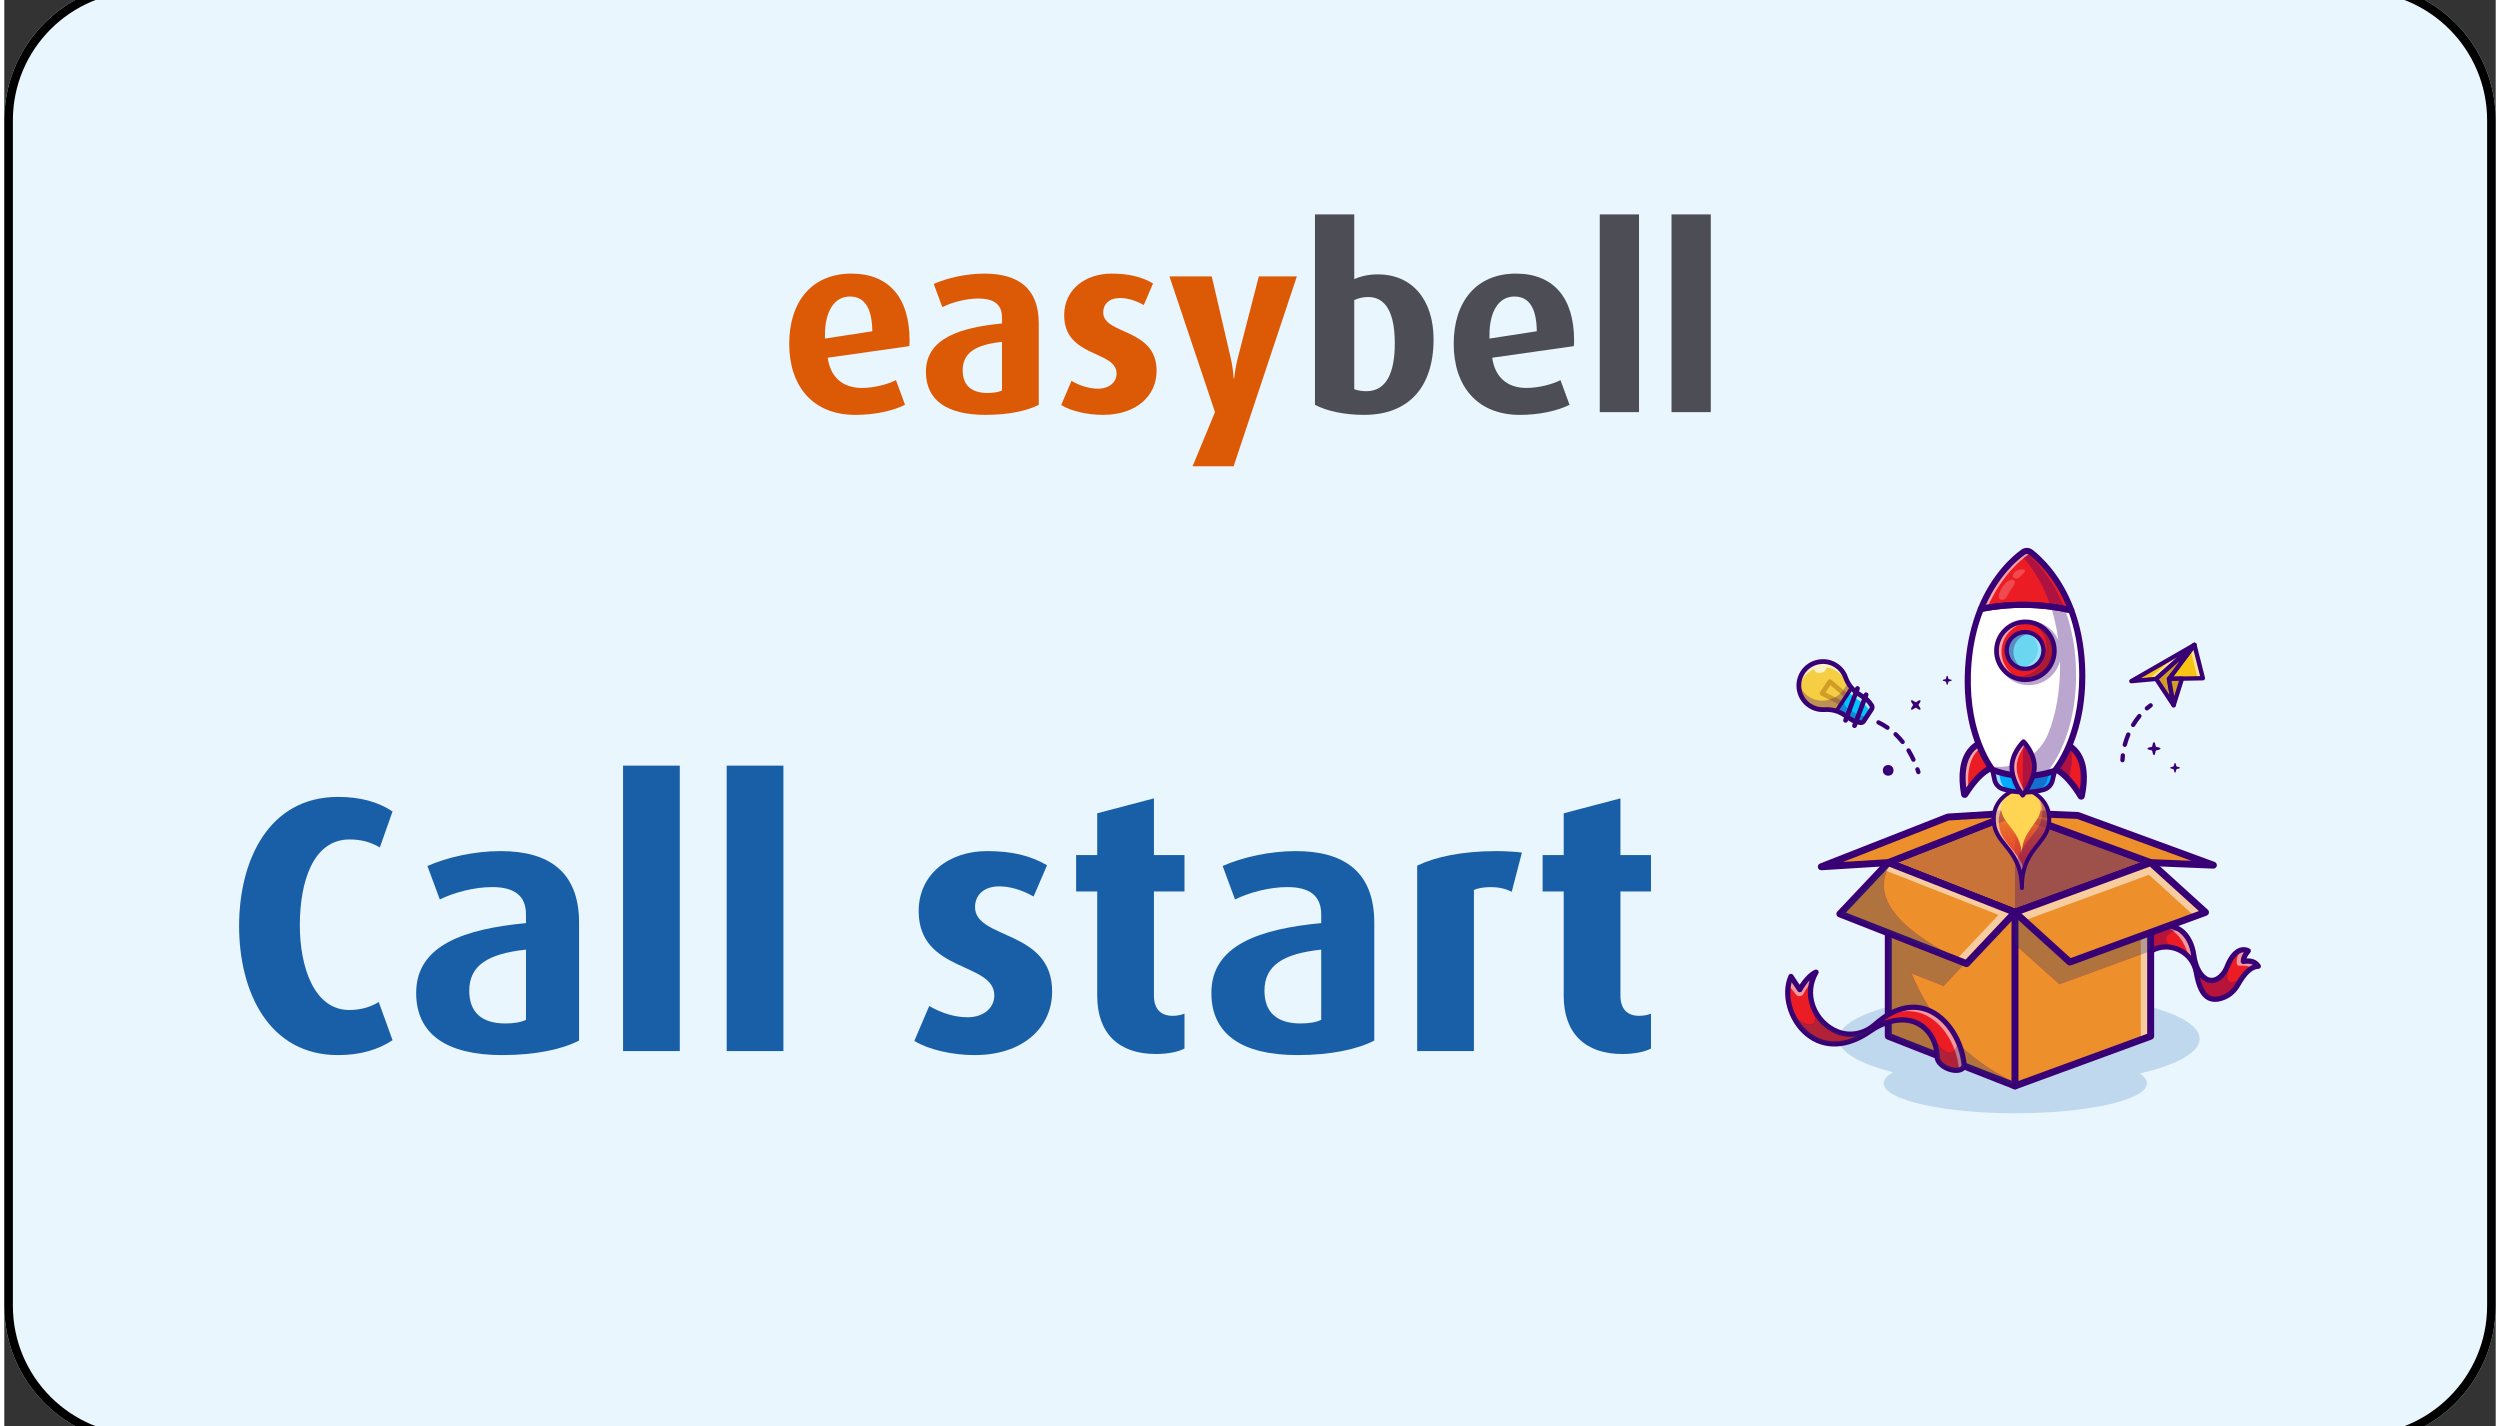 <?xml version="1.0"?>
<svg xmlns="http://www.w3.org/2000/svg" xmlns:xlink="http://www.w3.org/1999/xlink" viewBox="0 2 290 166" width="291" height="166">
  <rect x="0" y="2" width="290" height="166" fill="#333333" stroke="none"/>
  <svg xmlns:xlink="http://www.w3.org/1999/xlink" version="1.1" x="0px" y="0px" width="290px" height="170px" viewBox="0 0 290 170" xml:space="preserve">
<g id="Layer_1">
	<g>
		<path fill="#EAF6FE" d="M290,154c0,8.836-7.162,16-16,16H16c-8.836,0-16-7.164-16-16V16C0,7.163,7.164,0,16,0h258    c8.838,0,16,7.163,16,16V154z"/>
	</g>
	<g>
		<defs>
			<path id="SVGID_00000026851070218869878130000016596654495629901503_" d="M290,154.001c0,8.836-7.162,16-16,16H16     c-8.836,0-16-7.164-16-16V16C0,7.163,7.164,0,16,0h258c8.838,0,16,7.163,16,16V154.001z"/>
		</defs>
		<clipPath id="SVGID_00000049923236472447394130000004396631052246253450_">
			<use xlink:href="#SVGID_00000026851070218869878130000016596654495629901503_" overflow="visible"/>
		</clipPath>
	</g>
	<g>
		<path d="M274,1c8.271,0,15,6.729,15,15v138.001c0,8.271-6.729,15-15,15H16c-8.271,0-15-6.729-15-15V16C1,7.729,7.729,1,16,1H274     M274,0H16C7.164,0,0,7.163,0,16v138.001c0,8.836,7.164,16,16,16h258c8.838,0,16-7.164,16-16V16C290,7.163,282.838,0,274,0L274,0z    "/>
	</g>
	<g>
		<path fill="#DC5A05" d="M105.345,42.29l-9.497,1.348c0.291,2.228,1.728,3.519,3.955,3.519c1.439,0,3.023-0.412,3.988-0.91    l1.057,2.873c-1.468,0.733-3.605,1.173-5.774,1.173c-5.071,0-7.709-3.46-7.709-8.266c0-4.954,2.667-8.179,7.238-8.179    c4.426,0,6.772,2.872,6.772,7.768C105.374,41.851,105.374,41.967,105.345,42.29z M98.428,36.515c-1.878,0-2.903,1.817-2.903,4.484    v0.41l5.512-0.85C101.007,37.981,100.213,36.515,98.428,36.515z"/>
		<path fill="#DC5A05" d="M114.225,50.292c-4.513,0-6.948-1.7-6.948-5.013c0-3.899,3.989-5.159,8.854-5.628v-0.703    c0-1.525-0.967-2.199-2.726-2.199c-1.465,0-3.077,0.439-4.22,0.996l-0.999-2.696c1.585-0.704,3.814-1.202,5.893-1.202    c3.869,0,6.332,1.641,6.332,5.776v9.496C119.063,49.823,116.891,50.292,114.225,50.292z M116.131,41.792    c-3.048,0.322-4.574,1.261-4.574,3.312c0,1.759,1.028,2.639,2.902,2.639c0.675,0,1.262-0.088,1.672-0.293V41.792z"/>
		<path fill="#DC5A05" d="M127.884,50.292c-1.816,0-3.723-0.44-4.865-1.144l1.202-2.813c1.054,0.615,2.137,0.908,3.076,0.908    c1.32,0,2.172-0.761,2.172-1.758c0-2.726-6.099-1.817-6.099-6.8c0-2.99,2.463-4.837,5.511-4.837c1.963,0,3.489,0.352,4.836,1.143    l-1.083,2.521c-0.909-0.527-1.905-0.821-2.757-0.821c-1.29,0-1.963,0.733-1.963,1.671c0,2.638,6.215,1.788,6.215,6.801    C134.127,48.093,131.755,50.292,127.884,50.292z"/>
		<path fill="#DC5A05" d="M143.095,56.272h-4.777l2.608-6.302l-5.304-15.799h4.924l2.197,9.439c0.235,0.997,0.321,1.905,0.352,2.433    h0.059c0.061-0.498,0.177-1.436,0.44-2.433l2.433-9.439h4.428L143.095,56.272z"/>
		<path fill="#4D4D55" d="M158.279,50.292c-2.376,0-4.399-0.47-5.719-1.173V26.959h4.575v7.534c0.762-0.352,1.729-0.557,2.754-0.557    c3.959,0,6.478,2.933,6.478,7.563C166.368,47.038,163.495,50.292,158.279,50.292z M158.748,36.573    c-0.617,0-1.145,0.146-1.613,0.352v10.377c0.35,0.146,0.879,0.234,1.406,0.234c2.315,0,3.313-2.11,3.313-5.569    C161.854,38.45,160.829,36.573,158.748,36.573z"/>
		<path fill="#4D4D55" d="M182.693,42.29l-9.497,1.348c0.295,2.228,1.729,3.519,3.959,3.519c1.435,0,3.018-0.412,3.985-0.91    l1.056,2.873c-1.464,0.733-3.605,1.173-5.776,1.173c-5.071,0-7.709-3.46-7.709-8.266c0-4.954,2.667-8.179,7.242-8.179    c4.424,0,6.771,2.872,6.771,7.768C182.724,41.851,182.724,41.967,182.693,42.29z M175.776,36.515    c-1.876,0-2.902,1.817-2.902,4.484v0.41l5.511-0.85C178.354,37.981,177.563,36.515,175.776,36.515z"/>
		<path fill="#4D4D55" d="M185.712,49.969V26.959h4.57v23.011H185.712z"/>
		<path fill="#4D4D55" d="M194.064,49.969V26.959h4.572v23.011H194.064z"/>
	</g>
	<g>
		<g>
			<g opacity="0.2">
				<path fill="#195FA8" d="M248.568,126.959c0.543,0.357,0.839,0.741,0.839,1.141c0,1.925-6.859,3.485-15.321,3.485      c-8.461,0-15.321-1.56-15.321-3.485c0-0.458,0.387-0.894,1.09-1.294c-3.91-0.986-6.338-2.363-6.338-3.887      c0-2.999,9.407-5.43,21.011-5.43c11.603,0,21.01,2.431,21.01,5.43C255.537,124.524,252.846,125.965,248.568,126.959z"/>
			</g>
			<g>
				<polygon fill="#ED902B" points="249.837,102.407 234.044,108.196 219.297,102.407 234.044,96.618     "/>
			</g>
			<g opacity="0.2">
				<polygon fill="#390075" points="249.837,102.407 234.044,108.196 219.297,102.407 234.044,96.618     "/>
			</g>
			<g opacity="0.3">
				<polygon fill="#390075" points="249.837,102.407 234.044,108.196 234.044,96.618     "/>
			</g>
			<g>
				<path fill="#390075" d="M234.044,108.601c-0.05,0-0.1-0.009-0.148-0.028l-14.748-5.789c-0.155-0.061-0.257-0.21-0.257-0.377      c0-0.167,0.102-0.316,0.257-0.377l14.748-5.789c0.092-0.036,0.194-0.037,0.287-0.003l15.793,5.789      c0.16,0.058,0.266,0.21,0.266,0.38s-0.106,0.322-0.266,0.38l-15.793,5.789C234.139,108.592,234.092,108.601,234.044,108.601z       M220.405,102.407l13.645,5.356l14.612-5.356l-14.612-5.356L220.405,102.407z"/>
			</g>
			<g>
				<polygon fill="#ED902B" points="249.837,102.407 249.837,122.614 234.044,128.403 219.297,122.614 219.297,102.407       234.044,108.196     "/>
			</g>
			<g>
				<path fill="#EC1C24" d="M262.365,114.478c-0.247,0.003-0.485,0.073-0.715,0.197v0.001c-0.32,0.172-0.624,0.453-0.917,0.817      c-0.263,0.326-0.517,0.718-0.765,1.155c-0.363,0.643-0.92,1.162-1.604,1.439c-1.96,0.794-2.755-0.565-3.152-2.565      c-0.022-0.108-0.043-0.219-0.062-0.33c-0.265-1.528-1.45-2.621-2.829-2.899l-0.001-0.001c-0.762-0.155-1.583-0.061-2.339,0.346      c-0.049,0.026-0.097,0.054-0.144,0.081l-0.006-2.05l1.919-0.828c0,0,0,0,0.001-0.001l0.137-0.059      c0.466,0.036,0.899,0.162,1.289,0.403c0.461,0.283,0.861,0.726,1.187,1.368c0.237,0.468,0.388,0.973,0.468,1.491      c0.008,0.047,0.015,0.094,0.021,0.141c0.106,0.797,0.347,1.486,0.675,1.997c0.684,1.07,1.743,1.358,2.712,0.212      c0.219-0.259,0.381-0.56,0.504-0.874c0.069-0.175,0.143-0.341,0.222-0.498c0.467-0.937,1.091-1.523,1.781-1.468      c0.149,0.012,0.301,0.054,0.454,0.129c-0.326,0.38-0.56,0.779-0.579,1.227C261.302,113.816,261.942,113.833,262.365,114.478z"/>
				<path fill="#390075" d="M257.33,118.367c-0.286,0-0.545-0.062-0.776-0.187c-0.662-0.358-1.104-1.199-1.392-2.647      c-0.022-0.109-0.043-0.219-0.062-0.331c-0.251-1.445-1.345-2.566-2.789-2.858c-0.003-0.001-0.006-0.001-0.009-0.003      c-0.791-0.159-1.586-0.041-2.298,0.343c-0.048,0.026-0.096,0.053-0.142,0.08c-0.016,0.009-0.035,0.009-0.051,0      c-0.016-0.009-0.025-0.026-0.026-0.044l-0.006-2.05c0-0.02,0.012-0.039,0.031-0.047l1.914-0.826      c0.002-0.001,0.004-0.002,0.006-0.003l0.137-0.059c0.007-0.003,0.016-0.005,0.024-0.004c0.492,0.039,0.933,0.177,1.311,0.41      c0.484,0.298,0.89,0.765,1.206,1.389c0.229,0.453,0.388,0.959,0.473,1.506c0.008,0.046,0.015,0.095,0.021,0.142      c0.103,0.773,0.334,1.456,0.668,1.976c0.36,0.563,0.818,0.89,1.289,0.922c0.456,0.029,0.921-0.217,1.342-0.716      c0.199-0.236,0.361-0.517,0.496-0.86c0.069-0.175,0.144-0.344,0.224-0.502c0.507-1.019,1.157-1.55,1.831-1.495      c0.158,0.013,0.317,0.058,0.473,0.134c0.014,0.007,0.024,0.02,0.027,0.035c0.003,0.015-0.001,0.031-0.011,0.043      c-0.351,0.409-0.531,0.771-0.563,1.135c0.649-0.082,1.301-0.055,1.731,0.599c0.01,0.016,0.011,0.035,0.002,0.052      c-0.009,0.016-0.026,0.027-0.044,0.027c-0.227,0.003-0.457,0.066-0.684,0.187c-0.002,0.002-0.005,0.004-0.008,0.005      c-0.298,0.16-0.601,0.431-0.902,0.804c-0.248,0.307-0.496,0.682-0.761,1.148c-0.379,0.67-0.957,1.189-1.629,1.461      C258.001,118.289,257.649,118.367,257.33,118.367z M252.339,112.246c1.481,0.302,2.604,1.455,2.861,2.938      c0.019,0.111,0.039,0.221,0.061,0.329c0.281,1.417,0.707,2.236,1.341,2.578c0.467,0.252,1.037,0.235,1.743-0.05      c0.651-0.264,1.212-0.767,1.579-1.417c0.267-0.471,0.519-0.851,0.77-1.162c0.311-0.386,0.613-0.656,0.925-0.825      c0.002-0.002,0.005-0.004,0.007-0.005c0.213-0.115,0.429-0.182,0.645-0.199c-0.387-0.523-0.939-0.569-1.642-0.472      c-0.015,0.002-0.03-0.003-0.041-0.013c-0.011-0.01-0.017-0.025-0.016-0.04c0.017-0.393,0.191-0.778,0.548-1.206      c-0.125-0.054-0.251-0.086-0.377-0.096c-0.629-0.05-1.245,0.461-1.732,1.44c-0.078,0.156-0.152,0.322-0.22,0.494      c-0.139,0.354-0.306,0.644-0.512,0.889c-0.443,0.524-0.935,0.784-1.426,0.751c-0.504-0.033-0.989-0.377-1.367-0.968      c-0.342-0.532-0.578-1.23-0.683-2.018c-0.006-0.046-0.013-0.093-0.021-0.139c-0.083-0.537-0.239-1.034-0.463-1.477      c-0.308-0.607-0.701-1.06-1.169-1.348c-0.361-0.223-0.783-0.356-1.253-0.395l-0.12,0.052c-0.002,0.001-0.004,0.002-0.006,0.003      l-1.888,0.815l0.006,1.929c0.023-0.013,0.046-0.026,0.069-0.038c0.735-0.396,1.556-0.517,2.373-0.351      C252.334,112.244,252.336,112.245,252.339,112.246z"/>
			</g>
			<g opacity="0.55">
				<polygon fill="#FFFFFF" points="249.837,102.407 249.837,122.614 248.692,123.033 248.692,102.826     "/>
			</g>
			<g>
				<polygon fill="#ED902B" points="234.044,108.196 234.044,128.403 233.862,128.331 219.297,122.614 219.297,102.407     "/>
			</g>
			<g>
				<path fill="#390075" d="M234.044,128.807c-0.05,0-0.1-0.009-0.148-0.028l-14.748-5.789c-0.155-0.061-0.257-0.21-0.257-0.377      v-20.207c0-0.134,0.066-0.259,0.177-0.335c0.111-0.075,0.251-0.091,0.376-0.042l14.605,5.733l15.649-5.736      c0.124-0.046,0.263-0.028,0.371,0.048c0.108,0.076,0.173,0.2,0.173,0.332v20.207c0,0.17-0.106,0.322-0.266,0.38l-15.793,5.789      C234.139,128.799,234.092,128.807,234.044,128.807z M219.701,122.338l14.348,5.632l15.383-5.639v-19.344l-15.249,5.589      c-0.093,0.034-0.195,0.033-0.287-0.003l-14.195-5.572V122.338z"/>
			</g>
			<g>
				<path fill="#390075" d="M234.044,128.807c-0.224,0-0.405-0.181-0.405-0.405v-20.207c0-0.224,0.181-0.405,0.405-0.405      c0.224,0,0.405,0.181,0.405,0.405v20.207C234.449,128.626,234.268,128.807,234.044,128.807z"/>
			</g>
			<g opacity="0.3">
				<polygon fill="#262F6A" points="249.837,110.534 249.837,112.635 239.23,116.523 234.044,111.887 234.044,108.311       234.134,108.278 240.425,113.985     "/>
				<path fill="#390075" d="M239.219,116.581l-0.023-0.02l-5.203-4.651v-3.634l0.152-0.056l6.291,5.707l9.452-3.465v2.209      l-0.033,0.012L239.219,116.581z M234.095,111.864l5.146,4.601l10.546-3.866v-1.993l-9.373,3.436l-0.023-0.021l-6.268-5.686      l-0.028,0.01V111.864z"/>
			</g>
			<g opacity="0.3">
				<path fill="#262F6A" d="M233.92,127.989c0,0-0.021,0.125-0.058,0.342l-14.566-5.717v-12.021l1.254,0.493l7.657,3.003      l-2.488,2.634l-3.787-1.484C224.296,120.962,228.203,125.291,233.92,127.989z"/>
				<path fill="#390075" d="M233.902,128.401l-14.656-5.753v-12.13l1.323,0.52l7.727,3.03l-2.562,2.713l-3.708-1.453      c2.412,5.778,6.421,10.022,11.916,12.615l0.035,0.016l-0.006,0.038c0,0-0.021,0.126-0.058,0.342L233.902,128.401z       M219.347,122.579l14.476,5.682c0.02-0.115,0.034-0.198,0.041-0.243c-5.536-2.622-9.565-6.916-11.978-12.762l-0.045-0.11      l3.865,1.515l2.413-2.555l-8.772-3.441V122.579z"/>
			</g>
			<g>
				<polygon fill="#ED902B" points="249.837,102.407 234.044,96.618 241.346,96.917 257.138,102.706     "/>
			</g>
			<g>
				<path fill="#390075" d="M257.138,103.11c-0.006,0-0.011,0-0.017,0l-7.301-0.299c-0.042-0.002-0.083-0.01-0.123-0.024      l-15.793-5.789c-0.187-0.069-0.297-0.263-0.258-0.459c0.039-0.196,0.216-0.337,0.414-0.326l7.301,0.299      c0.042,0.002,0.083,0.01,0.123,0.024l15.793,5.789c0.187,0.069,0.297,0.263,0.258,0.459      C257.498,102.975,257.331,103.11,257.138,103.11z M249.917,102.005l4.653,0.19l-13.304-4.876l-4.653-0.19L249.917,102.005z"/>
			</g>
			<g>
				<polygon fill="#ED902B" points="219.297,102.407 234.044,96.618 226.245,97.104 211.498,102.892     "/>
			</g>
			<g>
				<path fill="#390075" d="M211.498,103.297c-0.189,0-0.354-0.131-0.395-0.317c-0.043-0.195,0.062-0.392,0.247-0.465l14.747-5.788      c0.039-0.015,0.081-0.025,0.123-0.027l7.799-0.485c0.199-0.012,0.377,0.122,0.42,0.317c0.043,0.195-0.062,0.392-0.247,0.464      l-14.747,5.789c-0.039,0.015-0.081,0.025-0.123,0.027l-7.799,0.485C211.515,103.297,211.506,103.297,211.498,103.297z       M219.297,102.407h0.001H219.297z M226.334,97.504l-12.291,4.824l5.165-0.321l12.291-4.824L226.334,97.504z"/>
			</g>
			<g>
				<polygon fill="#ED902B" points="234.044,108.196 228.408,114.168 213.66,108.379 218.883,102.846 219.297,102.407     "/>
			</g>
			<g opacity="0.55">
				<polygon fill="#FFFFFF" points="233.92,108.196 228.283,114.168 227.181,113.735 232.128,108.494 218.482,103.139       219.172,102.407     "/>
			</g>
			<g>
				<path fill="#390075" d="M228.408,114.573c-0.05,0-0.1-0.009-0.148-0.028l-14.747-5.789c-0.125-0.049-0.218-0.157-0.247-0.288      c-0.029-0.131,0.008-0.269,0.101-0.366l5.637-5.973c0.114-0.12,0.289-0.159,0.442-0.099l14.747,5.789      c0.125,0.049,0.218,0.157,0.247,0.288c0.029,0.131-0.008,0.269-0.101,0.366l-5.637,5.973      C228.624,114.529,228.517,114.573,228.408,114.573z M214.366,108.222l13.935,5.47l5.038-5.338l-13.935-5.47L214.366,108.222z"/>
			</g>
			<g opacity="0.3">
				<path fill="#262F6A" d="M228.408,114.168l-14.748-5.789l5.223-5.534c0.263,0.028,0.414,0.046,0.414,0.046      C217.227,106.868,221.073,110.594,228.408,114.168z"/>
				<path fill="#390075" d="M228.389,114.215l-14.818-5.816l5.292-5.606l0.025,0.003c0.263,0.028,0.414,0.046,0.414,0.046      l0.073,0.009l-0.034,0.065c-0.599,1.15-0.708,2.32-0.326,3.479c0.831,2.518,3.91,5.046,9.415,7.729L228.389,114.215z       M213.748,108.36l13.623,5.347c-4.896-2.509-7.665-4.896-8.452-7.281c-0.384-1.163-0.283-2.337,0.299-3.492      c-0.065-0.008-0.173-0.02-0.316-0.035L213.748,108.36z"/>
			</g>
			<g>
				<polygon fill="#ED902B" points="249.837,102.407 234.044,108.196 240.425,113.984 256.218,108.196     "/>
			</g>
			<g opacity="0.55">
				<polygon fill="#FFFFFF" points="256.218,108.196 254.962,108.656 249.637,103.827 235.102,109.156 234.044,108.196       249.837,102.407     "/>
			</g>
			<g>
				<path fill="#390075" d="M240.425,114.389c-0.099,0-0.196-0.036-0.272-0.105l-6.38-5.789c-0.105-0.095-0.153-0.238-0.125-0.377      c0.027-0.139,0.125-0.254,0.258-0.303l15.793-5.789c0.141-0.052,0.3-0.021,0.411,0.08l6.381,5.789      c0.105,0.095,0.152,0.238,0.125,0.377c-0.027,0.139-0.125,0.254-0.258,0.303l-15.793,5.789      C240.519,114.381,240.472,114.389,240.425,114.389z M234.812,108.345l5.703,5.174l14.934-5.474l-5.703-5.174L234.812,108.345z"/>
			</g>
			<g>
				<path fill="#EC1C24" d="M228.134,126.083c-0.411,1.113-3.219,0.238-3.151-1.162c-0.029-0.841-0.274-1.674-0.716-2.375      c0,0,0,0-0.001,0c-0.927-1.471-2.725-2.354-5.216-1.493c-0.59,0.203-1.151,0.487-1.67,0.833      c-0.057,0.037-0.112,0.076-0.167,0.114c-4.187,2.949-7.504,1.138-8.904-1.571c0-0.001-0.001-0.001-0.001-0.001      c-0.794-1.537-0.971-3.361-0.339-4.769l1.027,1.54c0.944-1.715,1.894-2.04,1.894-2.04c-0.803,1.369-0.812,2.855-0.302,4.125      c0.512,1.276,1.55,2.332,2.834,2.826c1.351,0.519,2.859,0.258,4.01-0.598c0.104-0.077,0.204-0.159,0.303-0.246      c4.439-3.949,8.185-1.483,9.702,2.047C227.818,124.198,228.058,125.148,228.134,126.083z"/>
				<path fill="#390075" d="M227.191,126.64c-0.147,0-0.305-0.017-0.473-0.051c-0.896-0.183-1.827-0.83-1.787-1.671      c-0.03-0.842-0.273-1.652-0.703-2.338c-0.002-0.002-0.004-0.005-0.005-0.007c-1.055-1.674-2.983-2.224-5.156-1.472      c-0.574,0.198-1.132,0.476-1.659,0.827c-0.056,0.037-0.112,0.076-0.166,0.114c-1.862,1.312-3.729,1.789-5.397,1.381      c-1.487-0.364-2.791-1.445-3.578-2.965c-0.001-0.002-0.002-0.004-0.003-0.006c-0.825-1.598-0.956-3.442-0.34-4.813      c0.008-0.017,0.024-0.028,0.042-0.03c0.018-0.002,0.036,0.007,0.046,0.022l0.981,1.472c0.929-1.649,1.842-1.977,1.881-1.99      c0.02-0.007,0.042-0.001,0.056,0.016c0.013,0.016,0.015,0.039,0.004,0.058c-0.741,1.265-0.847,2.714-0.298,4.08      c0.511,1.273,1.559,2.318,2.805,2.798c1.308,0.503,2.789,0.281,3.962-0.591c0.1-0.074,0.198-0.154,0.299-0.243      c1.854-1.649,3.765-2.314,5.525-1.922c1.788,0.398,3.34,1.851,4.257,3.987c0.382,0.889,0.624,1.852,0.7,2.785      c0.001,0.007,0,0.015-0.003,0.022C228.052,126.449,227.689,126.64,227.191,126.64z M224.304,122.512      c0.002,0.002,0.004,0.005,0.006,0.007c0.443,0.703,0.693,1.533,0.723,2.4c-0.037,0.76,0.838,1.394,1.706,1.571      c0.531,0.108,1.161,0.055,1.343-0.415c-0.076-0.919-0.315-1.867-0.691-2.742c-0.904-2.106-2.43-3.537-4.186-3.928      c-1.726-0.384-3.606,0.272-5.435,1.899c-0.104,0.092-0.204,0.173-0.306,0.249c-1.201,0.894-2.718,1.12-4.058,0.605      c-1.272-0.489-2.342-1.556-2.863-2.854c-0.541-1.346-0.46-2.771,0.226-4.03c-0.295,0.16-1.015,0.657-1.727,1.95      c-0.009,0.015-0.025,0.025-0.042,0.026c-0.017,0-0.034-0.008-0.044-0.022l-0.976-1.463c-0.56,1.333-0.42,3.1,0.373,4.637      c0.001,0.002,0.002,0.003,0.003,0.005h0c0.774,1.497,2.055,2.561,3.515,2.918c1.639,0.401,3.477-0.071,5.315-1.365      c0.055-0.039,0.111-0.078,0.168-0.115c0.534-0.356,1.099-0.638,1.681-0.839C221.252,120.238,223.222,120.802,224.304,122.512z"/>
			</g>
			<g opacity="0.55">
				<path fill="#FFFFFF" d="M210.89,115.16c-0.306,0.522-0.502,0.768-0.593,1.305c-0.268,0.209-0.548,0.642-0.881,1.227      c-0.183,0.321-0.632,0.356-0.863,0.069l-0.659-0.816c-0.135,0.301-0.233,0.619-0.296,0.951c-0.049-0.79,0.068-1.562,0.371-2.238      l1.027,1.54C209.941,115.485,210.89,115.16,210.89,115.16z"/>
			</g>
			<g opacity="0.55">
				<path fill="#FFFFFF" d="M228.193,126.032c-0.101,0.274-0.347,0.427-0.659,0.482c-0.365-4.372-4.322-9.113-9.395-5.592      C223.53,116.49,227.821,121.468,228.193,126.032z"/>
			</g>
			<g opacity="0.55">
				<path fill="#FFFFFF" d="M210.08,115.731c-0.32,0.31-0.702,0.775-1.084,1.469l-0.177-0.265      C209.359,116.188,209.844,115.859,210.08,115.731z"/>
				<path fill="#390075" d="M209.001,117.297l-0.243-0.364l0.021-0.028c0.545-0.755,1.035-1.087,1.278-1.218l0.322-0.173      l-0.263,0.254c-0.388,0.376-0.75,0.866-1.075,1.457L209.001,117.297z M208.881,116.936l0.112,0.167      c0.233-0.413,0.483-0.776,0.749-1.085C209.504,116.205,209.203,116.494,208.881,116.936z"/>
			</g>
			<g opacity="0.55">
				<path fill="#FFFFFF" d="M218.08,120.972c-0.114,0.094-0.229,0.192-0.344,0.295c-0.19,0.169-0.393,0.32-0.604,0.451      C217.451,121.436,217.768,121.189,218.08,120.972z"/>
				<path fill="#390075" d="M217.158,121.761l-0.06-0.081c0.308-0.272,0.628-0.524,0.953-0.75l0.061,0.081      c-0.109,0.089-0.221,0.185-0.343,0.293C217.579,121.474,217.373,121.627,217.158,121.761z"/>
			</g>
			<g opacity="0.55">
				<path fill="#FFFFFF" d="M261.372,114.709c0.135-0.308-0.767-0.31-1.224-0.292c-0.149,0.006-0.276-0.107-0.288-0.255      c-0.091-1.153,0.595-1.505,0.595-1.505l0.013-0.069c0.149,0.012,0.301,0.054,0.454,0.129c-0.326,0.38-0.56,0.779-0.579,1.227      c0.679-0.093,1.32-0.076,1.743,0.569C261.84,114.515,261.602,114.585,261.372,114.709z"/>
			</g>
			<g opacity="0.55">
				<path fill="#FFFFFF" d="M254.629,113.045c-0.181,0.269-0.311,0.455-0.311,0.455c-0.549-2.04-1.528-3.135-2.77-3.657      c0,0,0,0,0.001-0.001l0.137-0.059c0.466,0.036,0.899,0.162,1.289,0.403c0.46,0.283,0.861,0.726,1.187,1.368      C254.399,112.021,254.549,112.526,254.629,113.045z"/>
			</g>
			<g>
				<path fill="#390075" d="M227.192,126.893c-0.164,0-0.339-0.018-0.523-0.056c-0.995-0.202-2.028-0.943-1.99-1.918      c-0.05-1.366-0.682-2.594-1.692-3.287c-1.026-0.705-2.353-0.806-3.837-0.293c-0.614,0.212-1.206,0.518-1.762,0.909      c-2.793,1.967-5.616,2.089-7.743,0.334c-2.059-1.698-2.935-4.86-1.953-7.049c0.045-0.101,0.142-0.169,0.252-0.178      c0.11-0.009,0.216,0.042,0.278,0.134l0.759,1.138c0.905-1.432,1.771-1.742,1.811-1.755c0.12-0.041,0.253-0.003,0.333,0.095      c0.08,0.098,0.091,0.236,0.027,0.346c-0.662,1.129-0.788,2.429-0.356,3.662c0.456,1.302,1.479,2.368,2.736,2.851      c1.342,0.516,2.875,0.214,4.002-0.788c2.79-2.481,5.085-2.316,6.519-1.741c2.333,0.935,4.136,3.715,4.384,6.759      c0.004,0.044-0.003,0.088-0.018,0.13C228.251,126.642,227.799,126.893,227.192,126.893z M220.923,120.408      c1.072,0,1.867,0.352,2.408,0.723c1.17,0.804,1.901,2.216,1.955,3.778c0,0.008,0,0.017,0,0.025      c-0.03,0.612,0.758,1.155,1.504,1.307c0.389,0.079,0.878,0.067,1.034-0.212c-0.254-2.793-1.89-5.323-3.998-6.168      c-1.585-0.636-3.327-0.296-5.081,0.978c0.068-0.026,0.137-0.051,0.206-0.075C219.69,120.51,220.347,120.408,220.923,120.408z       M208.05,116.328c-0.53,1.909,0.285,4.389,1.981,5.787c0.948,0.781,2.816,1.747,5.495,0.519c-0.739,0.11-1.498,0.035-2.213-0.24      c-1.421-0.546-2.577-1.749-3.091-3.217c-0.358-1.021-0.379-2.082-0.075-3.079c-0.268,0.285-0.576,0.687-0.885,1.248      c-0.051,0.093-0.147,0.152-0.253,0.157c-0.106,0.005-0.207-0.047-0.265-0.135L208.05,116.328z"/>
			</g>
			<g>
				<path fill="#390075" d="M257.329,118.62c-0.335,0-0.64-0.076-0.914-0.228c-0.769-0.428-1.266-1.428-1.564-3.148      c-0.182-1.048-0.838-1.917-1.802-2.387c-0.945-0.46-2.011-0.442-2.924,0.049c-0.045,0.024-0.09,0.049-0.134,0.075      c-0.145,0.085-0.331,0.037-0.416-0.108c-0.085-0.145-0.037-0.331,0.108-0.416c0.05-0.03,0.102-0.059,0.154-0.087      c1.087-0.585,2.354-0.607,3.478-0.06c0.481,0.234,0.902,0.561,1.243,0.954c-0.002-0.013-0.004-0.027-0.006-0.041      c-0.075-0.565-0.229-1.081-0.459-1.534c-0.508-1.002-1.237-1.528-2.229-1.607c-0.167-0.013-0.292-0.16-0.279-0.327      c0.013-0.167,0.159-0.293,0.327-0.279c1.203,0.096,2.119,0.748,2.722,1.937c0.26,0.514,0.435,1.096,0.519,1.728      c0.181,1.368,0.793,2.43,1.522,2.643c0.552,0.161,1.029-0.232,1.332-0.591c0.18-0.214,0.329-0.472,0.454-0.79      c0.299-0.761,0.83-1.735,1.659-2.059c0.395-0.154,0.815-0.134,1.213,0.06c0.085,0.041,0.146,0.119,0.165,0.211      c0.019,0.092-0.006,0.188-0.067,0.26c-0.213,0.247-0.355,0.473-0.433,0.688c0.594-0.026,1.2,0.101,1.621,0.743      c0.061,0.093,0.066,0.211,0.014,0.309c-0.052,0.098-0.153,0.16-0.264,0.161c-0.675,0.009-1.374,0.669-2.137,2.016      c-0.407,0.72-1.031,1.278-1.755,1.571C258.064,118.536,257.681,118.62,257.329,118.62z M255.569,115.74      c0.261,1.144,0.636,1.84,1.142,2.121c0.398,0.221,0.902,0.203,1.539-0.055c0.598-0.242,1.115-0.706,1.454-1.307      c0.46-0.813,1.14-1.848,2.04-2.201c-0.283-0.15-0.64-0.149-1.081-0.088c-0.089,0.012-0.179-0.016-0.246-0.076      c-0.067-0.061-0.103-0.148-0.099-0.238c0.015-0.349,0.134-0.688,0.37-1.042c-0.117-0.004-0.231,0.016-0.347,0.061      c-0.48,0.187-0.959,0.813-1.315,1.716c-0.15,0.38-0.331,0.694-0.555,0.959c-0.593,0.702-1.291,0.98-1.967,0.782      C256.163,116.271,255.845,116.053,255.569,115.74z"/>
			</g>
			<g opacity="0.3">
				<path fill="#262F6A" d="M217.433,121.513c0,0-0.018,0.141-0.053,0.373c-0.057,0.037-0.112,0.076-0.167,0.114      c-4.187,2.949-7.504,1.138-8.904-1.571c1.857,1.22,3.004,1.404,2.278-1.145h0.001c0.512,1.276,1.55,2.332,2.834,2.826      C214.774,122.63,216.282,122.369,217.433,121.513z"/>
				<path fill="#390075" d="M213.036,123.565c-0.406,0-0.804-0.047-1.191-0.142c-1.489-0.364-2.794-1.447-3.581-2.97l-0.089-0.171      l0.161,0.106c1.155,0.758,1.876,1.01,2.204,0.769c0.289-0.212,0.289-0.837-0.002-1.857l-0.018-0.064h0.101l0.014,0.032      c0.511,1.273,1.559,2.318,2.805,2.798c1.308,0.503,2.789,0.281,3.962-0.591l0.096-0.071l-0.015,0.118      c0,0-0.018,0.141-0.053,0.374l-0.003,0.022l-0.019,0.012c-0.056,0.037-0.111,0.075-0.166,0.113      C215.812,123.049,214.38,123.565,213.036,123.565z M208.446,120.579c0.781,1.406,2.019,2.402,3.423,2.746      c1.639,0.401,3.477-0.071,5.315-1.365c0.049-0.034,0.099-0.069,0.149-0.103c0.014-0.096,0.025-0.175,0.033-0.234      c-1.185,0.836-2.658,1.036-3.962,0.535c-1.11-0.427-2.067-1.295-2.639-2.372c0.165,0.773,0.11,1.249-0.165,1.451      C210.247,121.497,209.56,121.288,208.446,120.579z"/>
			</g>
			<g opacity="0.3">
				<path fill="#390075" d="M260.734,115.493c-0.263,0.326-0.517,0.718-0.765,1.155c-0.363,0.643-0.92,1.162-1.604,1.439      c-1.96,0.794-2.755-0.565-3.152-2.565c0.112-0.119,0.218-0.233,0.316-0.34c0.684,1.07,1.743,1.358,2.712,0.212      c0.219-0.259,0.381-0.56,0.504-0.874c0.069-0.175,0.143-0.341,0.222-0.498C258.383,116.694,259.144,116.865,260.734,115.493z"/>
			</g>
			<g opacity="0.3">
				<path fill="#390075" d="M252.321,112.293c-0.762-0.155-1.583-0.061-2.339,0.346c-0.049,0.026-0.097,0.054-0.144,0.081      l-0.006-2.05l2.057-0.888c0.466,0.036,0.899,0.162,1.289,0.403C251.501,110.685,251.214,111.388,252.321,112.293z"/>
			</g>
			<g opacity="0.3">
				<path fill="#262F6A" d="M228.134,126.083c-0.411,1.113-3.219,0.238-3.151-1.162c-0.029-0.841-0.274-1.674-0.716-2.375      c1.557,2.313,2.665,2.783,3.17,0.767C227.818,124.198,228.058,125.148,228.134,126.083z"/>
				<path fill="#390075" d="M227.191,126.64c-0.147,0-0.305-0.017-0.473-0.051c-0.896-0.183-1.827-0.83-1.787-1.671      c-0.03-0.845-0.274-1.657-0.708-2.345l0.085-0.055c0.961,1.427,1.72,2.103,2.258,2.009c0.357-0.062,0.633-0.475,0.821-1.226      l0.036-0.145l0.059,0.138c0.382,0.889,0.624,1.852,0.7,2.785l0.001,0.011l-0.004,0.01      C228.052,126.449,227.689,126.64,227.191,126.64z M224.655,123.181c0.228,0.54,0.357,1.13,0.379,1.738      c-0.037,0.76,0.838,1.394,1.706,1.571c0.531,0.108,1.161,0.055,1.343-0.415c-0.072-0.872-0.291-1.769-0.634-2.606      c-0.2,0.711-0.483,1.09-0.864,1.157C226.083,124.714,225.449,124.241,224.655,123.181z"/>
			</g>
			<g>
				<g>
					<path fill="#00C3FF" d="M213.35,84.801l1.747-2.647c0.192,0.21,0.409,0.397,0.65,0.556l0.856,0.565       c0.182,0.12,0.342,0.271,0.472,0.447l0.27,0.363c0.1,0.136,0.106,0.321,0.013,0.462l-0.919,1.393       c-0.093,0.141-0.265,0.209-0.43,0.17l-0.441-0.106c-0.213-0.051-0.414-0.138-0.596-0.258l-0.856-0.565       C213.876,85.021,213.618,84.895,213.35,84.801z"/>
				</g>
				<g opacity="0.7">
					<path fill="#FFFFFF" d="M215.001,82.264c0.192,0.21,0.409,0.397,0.65,0.556l0.856,0.565c0.182,0.12,0.342,0.271,0.472,0.447       l0.27,0.363c0.1,0.136,0.106,0.321,0.013,0.462l-0.129,0.196c-0.002-0.081-0.029-0.161-0.079-0.229l-0.27-0.363       c-0.13-0.176-0.29-0.326-0.472-0.447l-0.856-0.565c-0.241-0.159-0.458-0.347-0.65-0.556l-1.481,2.245       c-0.024-0.009-0.047-0.017-0.07-0.026L215.001,82.264z"/>
				</g>
				<g>
					<path fill="#390075" d="M213.777,84.079c-0.042,0-0.084-0.009-0.124-0.029l-2.186-1.094c-0.071-0.035-0.123-0.099-0.143-0.176       c-0.021-0.076-0.007-0.158,0.036-0.224l0.902-1.367c0.044-0.066,0.113-0.11,0.192-0.121c0.079-0.011,0.158,0.012,0.218,0.063       l1.865,1.58c0.117,0.099,0.131,0.273,0.032,0.39c-0.099,0.117-0.273,0.131-0.39,0.032l-1.627-1.378l-0.559,0.847l1.907,0.954       c0.137,0.068,0.192,0.235,0.124,0.371C213.977,84.023,213.879,84.079,213.777,84.079z"/>
				</g>
				<g opacity="0.8">
					<path fill="#F7C414" d="M213.23,79.464c0.527,0.348,0.898,0.843,1.095,1.394c0.16,0.448,0.396,0.861,0.701,1.215l-1.777,2.693       c-0.443-0.142-0.913-0.197-1.384-0.166c-0.588,0.038-1.193-0.109-1.722-0.458c-1.288-0.85-1.646-2.58-0.804-3.871       C210.184,78.977,211.941,78.613,213.23,79.464z"/>
					<path fill="#390075" d="M213.272,84.832l-0.04-0.013c-0.435-0.139-0.894-0.195-1.363-0.163       c-0.625,0.039-1.232-0.121-1.756-0.467c-1.309-0.864-1.676-2.634-0.819-3.947c0.417-0.638,1.061-1.076,1.814-1.232       c0.753-0.156,1.518-0.011,2.154,0.409c0.521,0.344,0.907,0.835,1.117,1.422c0.161,0.45,0.393,0.853,0.691,1.198l0.027,0.032       L213.272,84.832z M212.12,84.537c0.379,0,0.75,0.055,1.105,0.164l1.731-2.624c-0.293-0.348-0.523-0.752-0.684-1.201       c-0.201-0.564-0.573-1.036-1.073-1.367l0,0c-0.611-0.403-1.347-0.543-2.071-0.393c-0.724,0.15-1.343,0.571-1.744,1.184       c-0.824,1.262-0.47,2.964,0.788,3.795c0.504,0.333,1.088,0.489,1.688,0.449C211.948,84.54,212.034,84.537,212.12,84.537z"/>
				</g>
				<g opacity="0.3">
					<path fill="#390075" d="M214.617,81.493c0.117,0.207,0.254,0.401,0.409,0.58l-1.777,2.693       c-0.443-0.142-0.913-0.197-1.384-0.166c-0.588,0.038-1.193-0.109-1.722-0.458c-0.897-0.592-1.343-1.612-1.246-2.613       c0.179,0.619,0.569,1.178,1.148,1.56c0.529,0.349,1.135,0.496,1.722,0.458c0.005,0,0.009-0.001,0.014-0.001       c0.959-0.059,1.84-0.546,2.369-1.348L214.617,81.493z"/>
				</g>
				<g opacity="0.7">
					<path fill="#FFFFFF" d="M213.257,79.534c0.527,0.348,0.898,0.843,1.095,1.394c0.16,0.448,0.396,0.861,0.701,1.215l-0.144,0.168       c-0.198-0.284-0.41-0.467-0.528-0.798c-0.197-0.551-0.568-1.047-1.095-1.394c-0.37-0.244-0.778-0.388-1.192-0.439       c0.008,0.73-1.256,0.926-1.449,0.203c-0.495,0.21-0.935,0.562-1.25,1.044c-0.277,0.424-0.424,0.897-0.452,1.369       c-0.101-0.658,0.032-1.353,0.424-1.954C210.21,79.047,211.968,78.683,213.257,79.534z"/>
				</g>
				<g>
					<path fill="#390075" d="M216.102,86.397c-0.052,0-0.104-0.006-0.156-0.018l-0.442-0.106c-0.244-0.058-0.474-0.158-0.684-0.297       l-0.856-0.565c-0.605-0.399-1.324-0.584-2.081-0.535c-0.673,0.044-1.328-0.13-1.893-0.503c-1.41-0.931-1.806-2.838-0.883-4.253       c0.449-0.688,1.143-1.16,1.954-1.328c0.811-0.169,1.636-0.012,2.321,0.441c0.561,0.37,0.977,0.9,1.203,1.532       c0.259,0.725,0.714,1.318,1.314,1.714l0.856,0.565c0.21,0.138,0.392,0.311,0.542,0.512l0.27,0.364       c0.169,0.23,0.178,0.543,0.022,0.779l-0.919,1.393C216.543,86.284,216.327,86.397,216.102,86.397z M212.122,84.315       c0.778,0,1.515,0.217,2.147,0.634l0.856,0.565c0.156,0.103,0.327,0.177,0.508,0.22l0.441,0.106       c0.051,0.012,0.105-0.009,0.134-0.053l0.919-1.393c0.029-0.044,0.027-0.102-0.004-0.145l-0.27-0.363       c-0.111-0.15-0.247-0.278-0.402-0.38l-0.856-0.565c-0.701-0.463-1.23-1.151-1.53-1.989c-0.185-0.518-0.526-0.953-0.987-1.256       c0,0,0,0,0,0c-0.562-0.371-1.238-0.499-1.904-0.361c-0.666,0.138-1.235,0.525-1.603,1.089       c-0.757,1.161-0.432,2.726,0.724,3.489c0.464,0.306,1,0.449,1.552,0.413C211.939,84.318,212.031,84.315,212.122,84.315z"/>
				</g>
				<g>
					<path fill="#390075" d="M213.249,84.988c-0.042,0-0.084-0.012-0.122-0.037c-0.102-0.067-0.13-0.205-0.063-0.307l1.778-2.694       c0.067-0.102,0.205-0.13,0.307-0.063c0.102,0.067,0.13,0.205,0.063,0.307l-1.778,2.694       C213.391,84.953,213.321,84.988,213.249,84.988z"/>
				</g>
				<g>
					<path fill="#390075" d="M214.321,86.126c-0.032,0-0.065-0.006-0.097-0.018c-0.143-0.054-0.216-0.213-0.162-0.356l1.389-3.708       c0.054-0.143,0.213-0.215,0.356-0.162c0.143,0.054,0.216,0.213,0.162,0.356l-1.389,3.708       C214.538,86.058,214.433,86.126,214.321,86.126z"/>
				</g>
				<g>
					<path fill="#390075" d="M215.365,86.747c-0.032,0-0.065-0.006-0.097-0.018c-0.143-0.054-0.216-0.213-0.162-0.356l1.348-3.601       c0.054-0.143,0.213-0.215,0.356-0.162c0.143,0.054,0.216,0.213,0.162,0.356l-1.348,3.601       C215.583,86.679,215.477,86.747,215.365,86.747z"/>
				</g>
				<g opacity="0.3">
					<path fill="#390075" d="M216.921,85.21l-0.481,0.729c-0.093,0.141-0.265,0.209-0.43,0.17l-0.441-0.106       c-0.213-0.051-0.414-0.138-0.596-0.258l-0.856-0.565c-0.241-0.159-0.498-0.285-0.767-0.379l0.211-0.32l-0.13,0.01l0.917-1.39       c-0.251,0.525-0.267,0.98,0.175,1.302l0.004,0.002c0.024,0.014,0.048,0.03,0.071,0.045l0.856,0.565       c0.182,0.12,0.384,0.208,0.596,0.258l0.44,0.106C216.655,85.419,216.827,85.351,216.921,85.21z"/>
				</g>
			</g>
			<g>
				<g>
					<polygon fill="#F7C414" points="255.914,80.948 253.482,80.992 251.965,81.02 254.931,77.062      "/>
				</g>
				<g opacity="0.55">
					<polygon fill="#FFFFFF" points="255.914,80.948 255.31,80.958 254.477,77.669 254.931,77.062      "/>
				</g>
				<g>
					<path fill="#390075" d="M251.965,81.273c-0.095,0-0.182-0.053-0.225-0.138c-0.044-0.086-0.035-0.19,0.023-0.267l2.967-3.958       c0.058-0.078,0.156-0.116,0.252-0.096c0.096,0.019,0.172,0.091,0.196,0.186l0.983,3.885c0.019,0.075,0.003,0.154-0.044,0.216       c-0.047,0.061-0.119,0.098-0.196,0.099l-3.949,0.072C251.968,81.273,251.966,81.273,251.965,81.273z M254.816,77.638       l-2.338,3.119l3.113-0.057L254.816,77.638z"/>
				</g>
				<g>
					<polygon fill="#F7C414" points="254.931,77.062 250.479,81.023 247.591,81.286      "/>
				</g>
				<g opacity="0.55">
					<polygon fill="#FFFFFF" points="255.006,77.045 250.554,81.005 247.665,81.269 247.673,81.264 249.591,81.089 252.545,78.461             "/>
				</g>
				<g>
					<path fill="#390075" d="M247.59,81.54c-0.109,0-0.208-0.071-0.241-0.177c-0.036-0.113,0.012-0.236,0.115-0.296l7.341-4.224       c0.112-0.065,0.256-0.034,0.331,0.071c0.076,0.105,0.06,0.251-0.037,0.337l-4.452,3.96c-0.04,0.036-0.091,0.058-0.145,0.063       l-2.889,0.264C247.606,81.539,247.598,81.54,247.59,81.54z M252.923,78.51l-4.205,2.419l1.655-0.151L252.923,78.51z"/>
				</g>
				<g>
					<polygon fill="#F7C414" points="251.965,81.02 252.51,84.093 250.479,81.023 254.931,77.062      "/>
					<path fill="#390075" d="M252.51,84.143c-0.017,0-0.033-0.008-0.042-0.023l-2.031-3.07c-0.014-0.021-0.01-0.049,0.009-0.066       l4.452-3.96c0.019-0.017,0.049-0.017,0.068,0.001c0.019,0.018,0.022,0.047,0.006,0.068l-2.953,3.94l0.541,3.051       c0.004,0.024-0.009,0.047-0.031,0.056C252.523,84.142,252.516,84.143,252.51,84.143z M250.546,81.031l1.872,2.83l-0.503-2.832       c-0.002-0.014,0.001-0.028,0.009-0.039l2.665-3.555L250.546,81.031z"/>
				</g>
				<g opacity="0.2">
					<polygon fill="#390075" points="251.965,81.02 252.51,84.093 250.479,81.023 254.931,77.062      "/>
				</g>
				<g>
					<path fill="#390075" d="M252.51,84.346c-0.083,0-0.163-0.041-0.211-0.113l-2.031-3.07c-0.069-0.105-0.051-0.245,0.043-0.329       l4.452-3.96c0.097-0.086,0.244-0.085,0.339,0.003c0.096,0.088,0.109,0.234,0.031,0.338l-2.901,3.87l0.526,2.965       c0.021,0.118-0.044,0.235-0.155,0.279C252.573,84.34,252.542,84.346,252.51,84.346z M250.811,81.066l1.236,1.869l-0.332-1.871       c-0.012-0.069,0.005-0.14,0.047-0.196l1.458-1.946L250.811,81.066z"/>
				</g>
				<g>
					<polygon fill="#F7C414" points="253.482,80.992 252.51,84.093 251.965,81.02      "/>
					<path fill="#390075" d="M252.51,84.143c-0.001,0-0.002,0-0.003,0c-0.023-0.001-0.043-0.019-0.047-0.042l-0.545-3.073       c-0.003-0.015,0.001-0.03,0.011-0.041c0.009-0.011,0.023-0.018,0.038-0.018l1.518-0.028c0.019,0.001,0.032,0.007,0.041,0.02       c0.01,0.013,0.013,0.03,0.008,0.045l-0.972,3.101C252.552,84.129,252.532,84.143,252.51,84.143z M252.025,81.07l0.499,2.81       l0.889-2.836L252.025,81.07z"/>
				</g>
				<g opacity="0.2">
					<polygon fill="#390075" points="253.482,80.992 252.51,84.093 251.965,81.02      "/>
				</g>
				<g>
					<path fill="#390075" d="M252.51,84.346c-0.005,0-0.011,0-0.016-0.001c-0.116-0.007-0.213-0.093-0.233-0.208l-0.545-3.073       c-0.013-0.073,0.007-0.148,0.054-0.205c0.047-0.057,0.117-0.091,0.191-0.092l1.518-0.028c0.085,0,0.158,0.036,0.207,0.101       c0.049,0.065,0.063,0.15,0.039,0.227l-0.972,3.101C252.718,84.274,252.62,84.346,252.51,84.346z M252.266,81.267l0.313,1.762       l0.557-1.778L252.266,81.267z"/>
				</g>
			</g>
			<g>
				<path fill="#390075" d="M222.801,92.12c-0.105,0-0.204-0.066-0.24-0.172c-0.036-0.104-0.072-0.208-0.109-0.31      c-0.048-0.131,0.02-0.277,0.151-0.324c0.131-0.048,0.276,0.02,0.324,0.151c0.039,0.106,0.076,0.213,0.113,0.321      c0.045,0.132-0.026,0.276-0.158,0.321C222.855,92.115,222.828,92.12,222.801,92.12z M222.225,90.682      c-0.095,0-0.186-0.054-0.229-0.146c-0.172-0.369-0.36-0.721-0.558-1.048c-0.072-0.12-0.034-0.275,0.085-0.348      c0.119-0.072,0.275-0.034,0.348,0.085c0.207,0.342,0.403,0.71,0.583,1.095c0.059,0.127,0.005,0.277-0.122,0.336      C222.298,90.675,222.261,90.682,222.225,90.682z M220.964,88.614c-0.075,0-0.148-0.033-0.198-0.096      c-0.247-0.311-0.515-0.604-0.795-0.868c-0.102-0.096-0.106-0.256-0.01-0.358c0.096-0.102,0.256-0.106,0.358-0.01      c0.297,0.281,0.581,0.591,0.843,0.921c0.087,0.109,0.069,0.269-0.041,0.356C221.074,88.596,221.019,88.614,220.964,88.614z       M219.202,86.955c-0.05,0-0.1-0.015-0.144-0.045c-0.319-0.22-0.66-0.42-1.014-0.594c-0.126-0.062-0.177-0.213-0.116-0.339      c0.061-0.125,0.213-0.177,0.339-0.116c0.377,0.185,0.74,0.397,1.08,0.632c0.115,0.079,0.144,0.237,0.064,0.352      C219.361,86.916,219.282,86.955,219.202,86.955z"/>
			</g>
			<g>
				<g>
					<path fill="#390075" d="M249.4,84.701c-0.071,0-0.142-0.03-0.192-0.088c-0.091-0.106-0.079-0.266,0.027-0.357       c0.149-0.128,0.302-0.248,0.455-0.358c0.114-0.081,0.272-0.055,0.353,0.059c0.081,0.114,0.055,0.272-0.059,0.353       c-0.141,0.101-0.282,0.212-0.419,0.33C249.517,84.68,249.459,84.701,249.4,84.701z"/>
				</g>
				<g>
					<path fill="#390075" d="M246.828,88.944c-0.021,0-0.043-0.003-0.064-0.008c-0.135-0.035-0.216-0.174-0.181-0.309       c0.109-0.415,0.248-0.828,0.415-1.225c0.054-0.129,0.202-0.19,0.331-0.135c0.129,0.054,0.19,0.202,0.135,0.331       c-0.158,0.375-0.289,0.765-0.392,1.157C247.043,88.869,246.941,88.944,246.828,88.944z M247.799,86.631       c-0.044,0-0.089-0.012-0.13-0.036c-0.12-0.072-0.159-0.227-0.087-0.347c0.225-0.375,0.475-0.731,0.745-1.06       c0.089-0.108,0.248-0.124,0.356-0.034c0.108,0.089,0.123,0.248,0.035,0.356c-0.254,0.309-0.49,0.645-0.702,0.998       C247.969,86.587,247.885,86.631,247.799,86.631z"/>
				</g>
				<g>
					<path fill="#390075" d="M246.554,90.737c-0.004,0-0.008,0-0.012,0c-0.14-0.007-0.247-0.125-0.241-0.265       c0.009-0.19,0.024-0.382,0.046-0.571c0.016-0.139,0.141-0.24,0.28-0.223c0.139,0.016,0.239,0.141,0.223,0.28       c-0.02,0.178-0.035,0.36-0.043,0.539C246.8,90.631,246.688,90.737,246.554,90.737z"/>
				</g>
			</g>
			<g>
				<path fill="#390075" d="M250.983,89.139c0,0.081-0.174,0.152-0.427,0.185c-0.078,0.01-0.139,0.071-0.149,0.149      c-0.033,0.252-0.103,0.426-0.184,0.426c-0.081,0-0.152-0.174-0.185-0.426c-0.01-0.078-0.071-0.138-0.149-0.149      c-0.252-0.033-0.426-0.103-0.426-0.185c0-0.081,0.174-0.151,0.426-0.185c0.078-0.01,0.139-0.071,0.149-0.149      c0.033-0.252,0.103-0.426,0.185-0.426c0.081,0,0.151,0.174,0.184,0.425c0.01,0.078,0.071,0.139,0.149,0.149      C250.809,88.987,250.983,89.058,250.983,89.139z"/>
			</g>
			<g>
				<path fill="#390075" d="M223.033,84.597c-0.057,0.058-0.23-0.016-0.432-0.171c-0.062-0.048-0.148-0.048-0.21,0      c-0.201,0.155-0.373,0.228-0.431,0.171c-0.057-0.058,0.016-0.23,0.17-0.432c0.048-0.062,0.048-0.148,0-0.21      c-0.155-0.202-0.228-0.374-0.17-0.432c0.058-0.058,0.23,0.016,0.432,0.17c0.062,0.048,0.148,0.048,0.21,0      c0.202-0.155,0.374-0.228,0.432-0.17c0.058,0.057-0.016,0.229-0.171,0.431c-0.048,0.062-0.048,0.148,0,0.21      C223.017,84.367,223.091,84.54,223.033,84.597z"/>
			</g>
			<g>
				<path fill="#390075" d="M226.678,81.183c0,0.056-0.12,0.105-0.294,0.128c-0.054,0.007-0.096,0.049-0.103,0.103      c-0.023,0.174-0.071,0.294-0.127,0.294c-0.056,0-0.105-0.12-0.127-0.294c-0.007-0.054-0.049-0.096-0.103-0.103      c-0.174-0.023-0.294-0.071-0.294-0.127c0-0.056,0.12-0.105,0.294-0.127c0.054-0.007,0.096-0.049,0.103-0.103      c0.023-0.174,0.071-0.294,0.127-0.294c0.056,0,0.104,0.12,0.127,0.294c0.007,0.054,0.049,0.096,0.103,0.103      C226.558,81.078,226.678,81.127,226.678,81.183z"/>
			</g>
			<g>
				<path fill="#390075" d="M253.236,91.373c0,0.06-0.129,0.113-0.317,0.137c-0.058,0.008-0.103,0.053-0.11,0.111      c-0.024,0.187-0.076,0.316-0.136,0.316c-0.06,0-0.112-0.129-0.137-0.316c-0.008-0.058-0.053-0.103-0.11-0.11      c-0.187-0.025-0.316-0.077-0.316-0.137c0-0.06,0.129-0.112,0.316-0.137c0.058-0.008,0.103-0.053,0.11-0.11      c0.025-0.187,0.077-0.316,0.137-0.316c0.06,0,0.112,0.129,0.136,0.316c0.008,0.058,0.053,0.103,0.11,0.111      C253.107,91.26,253.236,91.312,253.236,91.373z"/>
			</g>
			<g>
				<circle fill="#390075" cx="219.284" cy="91.671" r="0.622"/>
			</g>
			<g>
				<g>
					<g>
						<defs>
							<path id="SVGID_00000106854343113825910130000015816426777532208547_" d="M234.839,105.225         c-0.086-4.769,3.249-4.91,3.194-7.934c-0.055-3.024-3.299-3.592-3.299-3.592s-3.222,0.684-3.168,3.709         C231.621,100.431,234.753,100.456,234.839,105.225z"/>
						</defs>
						<clipPath id="SVGID_00000116237904179570080630000013862645815135046301_">
							<use xlink:href="#SVGID_00000106854343113825910130000015816426777532208547_" overflow="visible"/>
						</clipPath>
						<polygon clip-path="url(#SVGID_00000116237904179570080630000013862645815135046301_)" fill="#EC1C24" points="        234.839,105.225 238.088,104.907 238.088,105.225       "/>
						<polygon clip-path="url(#SVGID_00000116237904179570080630000013862645815135046301_)" fill="#EC1C24" points="        234.16,105.225 238.088,104.841 238.088,104.907 234.839,105.225       "/>
						<polygon clip-path="url(#SVGID_00000116237904179570080630000013862645815135046301_)" fill="#EC1C24" points="        233.481,105.225 238.088,104.775 238.088,104.841 234.16,105.225       "/>
						<polygon clip-path="url(#SVGID_00000116237904179570080630000013862645815135046301_)" fill="#EC1C24" points="        232.802,105.225 238.088,104.708 238.088,104.775 233.481,105.225       "/>
						<polygon clip-path="url(#SVGID_00000116237904179570080630000013862645815135046301_)" fill="#EC1C24" points="        232.123,105.225 238.088,104.642 238.088,104.708 232.802,105.225       "/>
						<polygon clip-path="url(#SVGID_00000116237904179570080630000013862645815135046301_)" fill="#EC1C24" points="        231.883,105.225 231.879,105.182 238.088,104.576 238.088,104.642 232.123,105.225       "/>
						
							<rect x="231.861" y="104.813" transform="matrix(0.995 -0.097 0.097 0.995 -9.086 23.359)" clip-path="url(#SVGID_00000116237904179570080630000013862645815135046301_)" fill="#EC1C24" width="6.241" height="0.066"/>
						
							<rect x="231.854" y="104.747" transform="matrix(0.995 -0.097 0.097 0.995 -9.075 23.346)" clip-path="url(#SVGID_00000116237904179570080630000013862645815135046301_)" fill="#EC1D24" width="6.248" height="0.066"/>
						
							<rect x="231.848" y="104.681" transform="matrix(0.995 -0.097 0.097 0.995 -9.078 23.371)" clip-path="url(#SVGID_00000116237904179570080630000013862645815135046301_)" fill="#EC1D24" width="6.254" height="0.066"/>
						
							<rect x="231.842" y="104.615" transform="matrix(0.995 -0.097 0.097 0.995 -9.002 23.164)" clip-path="url(#SVGID_00000116237904179570080630000013862645815135046301_)" fill="#EC1D24" width="6.261" height="0.066"/>
						
							<rect x="231.835" y="104.549" transform="matrix(0.995 -0.097 0.097 0.995 -9.06 23.357)" clip-path="url(#SVGID_00000116237904179570080630000013862645815135046301_)" fill="#EC1D24" width="6.267" height="0.066"/>
						
							<rect x="231.829" y="104.483" transform="matrix(0.995 -0.097 0.097 0.995 -9.054 23.356)" clip-path="url(#SVGID_00000116237904179570080630000013862645815135046301_)" fill="#EC1D24" width="6.274" height="0.066"/>
						
							<rect x="231.822" y="104.417" transform="matrix(0.995 -0.097 0.097 0.995 -9.047 23.356)" clip-path="url(#SVGID_00000116237904179570080630000013862645815135046301_)" fill="#EC1E24" width="6.28" height="0.066"/>
						
							<rect x="231.816" y="104.351" transform="matrix(0.995 -0.097 0.097 0.995 -9.041 23.355)" clip-path="url(#SVGID_00000116237904179570080630000013862645815135046301_)" fill="#EC1E24" width="6.287" height="0.066"/>
						
							<rect x="231.809" y="104.285" transform="matrix(0.995 -0.097 0.097 0.995 -9.035 23.354)" clip-path="url(#SVGID_00000116237904179570080630000013862645815135046301_)" fill="#EC1E24" width="6.293" height="0.066"/>
						
							<rect x="231.803" y="104.219" transform="matrix(0.995 -0.097 0.097 0.995 -9.028 23.354)" clip-path="url(#SVGID_00000116237904179570080630000013862645815135046301_)" fill="#EC1F24" width="6.299" height="0.066"/>
						
							<rect x="231.797" y="104.153" transform="matrix(0.995 -0.097 0.097 0.995 -9.022 23.353)" clip-path="url(#SVGID_00000116237904179570080630000013862645815135046301_)" fill="#EC1F24" width="6.306" height="0.066"/>
						
							<rect x="231.79" y="104.087" transform="matrix(0.995 -0.097 0.097 0.995 -9.015 23.352)" clip-path="url(#SVGID_00000116237904179570080630000013862645815135046301_)" fill="#EC1F24" width="6.312" height="0.066"/>
						
							<rect x="231.784" y="104.021" transform="matrix(0.995 -0.096 0.096 0.995 -8.941 23.145)" clip-path="url(#SVGID_00000116237904179570080630000013862645815135046301_)" fill="#EC2024" width="6.319" height="0.066"/>
						
							<rect x="231.777" y="103.955" transform="matrix(0.995 -0.097 0.097 0.995 -9.007 23.364)" clip-path="url(#SVGID_00000116237904179570080630000013862645815135046301_)" fill="#EC2024" width="6.325" height="0.066"/>
						
							<rect x="231.771" y="103.889" transform="matrix(0.995 -0.097 0.097 0.995 -8.996 23.351)" clip-path="url(#SVGID_00000116237904179570080630000013862645815135046301_)" fill="#EC2024" width="6.332" height="0.066"/>
						
							<rect x="231.764" y="103.823" transform="matrix(0.995 -0.097 0.097 0.995 -8.99 23.35)" clip-path="url(#SVGID_00000116237904179570080630000013862645815135046301_)" fill="#ED2124" width="6.338" height="0.066"/>
						
							<rect x="231.758" y="103.757" transform="matrix(0.995 -0.097 0.097 0.995 -8.983 23.349)" clip-path="url(#SVGID_00000116237904179570080630000013862645815135046301_)" fill="#ED2124" width="6.345" height="0.066"/>
						
							<rect x="231.752" y="103.691" transform="matrix(0.995 -0.097 0.097 0.995 -8.973 23.336)" clip-path="url(#SVGID_00000116237904179570080630000013862645815135046301_)" fill="#ED2124" width="6.351" height="0.066"/>
						
							<rect x="231.745" y="103.625" transform="matrix(0.995 -0.097 0.097 0.995 -8.969 23.342)" clip-path="url(#SVGID_00000116237904179570080630000013862645815135046301_)" fill="#ED2224" width="6.357" height="0.066"/>
						
							<rect x="231.739" y="103.559" transform="matrix(0.995 -0.097 0.097 0.995 -8.964 23.348)" clip-path="url(#SVGID_00000116237904179570080630000013862645815135046301_)" fill="#ED2224" width="6.364" height="0.066"/>
						
							<rect x="231.732" y="103.493" transform="matrix(0.995 -0.097 0.097 0.995 -8.894 23.153)" clip-path="url(#SVGID_00000116237904179570080630000013862645815135046301_)" fill="#ED2324" width="6.37" height="0.066"/>
						
							<rect x="231.726" y="103.427" transform="matrix(0.995 -0.097 0.097 0.995 -8.951 23.346)" clip-path="url(#SVGID_00000116237904179570080630000013862645815135046301_)" fill="#ED2324" width="6.377" height="0.066"/>
						
							<rect x="231.719" y="103.361" transform="matrix(0.995 -0.097 0.097 0.995 -8.945 23.346)" clip-path="url(#SVGID_00000116237904179570080630000013862645815135046301_)" fill="#ED2424" width="6.383" height="0.066"/>
						
							<rect x="231.713" y="103.295" transform="matrix(0.995 -0.097 0.097 0.995 -8.939 23.345)" clip-path="url(#SVGID_00000116237904179570080630000013862645815135046301_)" fill="#ED2424" width="6.39" height="0.066"/>
						
							<rect x="231.707" y="103.229" transform="matrix(0.995 -0.097 0.097 0.995 -8.932 23.344)" clip-path="url(#SVGID_00000116237904179570080630000013862645815135046301_)" fill="#ED2524" width="6.396" height="0.066"/>
						
							<rect x="231.7" y="103.163" transform="matrix(0.995 -0.097 0.097 0.995 -8.926 23.344)" clip-path="url(#SVGID_00000116237904179570080630000013862645815135046301_)" fill="#ED2524" width="6.403" height="0.066"/>
						
							<rect x="231.694" y="103.097" transform="matrix(0.995 -0.097 0.097 0.995 -8.919 23.343)" clip-path="url(#SVGID_00000116237904179570080630000013862645815135046301_)" fill="#ED2624" width="6.409" height="0.066"/>
						
							<rect x="231.687" y="103.031" transform="matrix(0.995 -0.097 0.097 0.995 -8.913 23.343)" clip-path="url(#SVGID_00000116237904179570080630000013862645815135046301_)" fill="#ED2624" width="6.415" height="0.066"/>
						
							<rect x="231.681" y="102.965" transform="matrix(0.995 -0.096 0.096 0.995 -8.839 23.135)" clip-path="url(#SVGID_00000116237904179570080630000013862645815135046301_)" fill="#ED2724" width="6.422" height="0.066"/>
						
							<rect x="231.674" y="102.899" transform="matrix(0.995 -0.097 0.097 0.995 -8.904 23.354)" clip-path="url(#SVGID_00000116237904179570080630000013862645815135046301_)" fill="#ED2724" width="6.428" height="0.066"/>
						
							<rect x="231.668" y="102.833" transform="matrix(0.995 -0.097 0.097 0.995 -8.894 23.341)" clip-path="url(#SVGID_00000116237904179570080630000013862645815135046301_)" fill="#ED2824" width="6.435" height="0.066"/>
						
							<rect x="231.662" y="102.767" transform="matrix(0.995 -0.097 0.097 0.995 -8.887 23.34)" clip-path="url(#SVGID_00000116237904179570080630000013862645815135046301_)" fill="#ED2824" width="6.441" height="0.066"/>
						
							<rect x="231.655" y="102.701" transform="matrix(0.995 -0.097 0.097 0.995 -8.881 23.339)" clip-path="url(#SVGID_00000116237904179570080630000013862645815135046301_)" fill="#ED2924" width="6.448" height="0.066"/>
						
							<rect x="231.649" y="102.635" transform="matrix(0.995 -0.097 0.097 0.995 -8.87 23.326)" clip-path="url(#SVGID_00000116237904179570080630000013862645815135046301_)" fill="#ED2A24" width="6.454" height="0.066"/>
						
							<rect x="231.642" y="102.569" transform="matrix(0.995 -0.097 0.097 0.995 -8.872 23.351)" clip-path="url(#SVGID_00000116237904179570080630000013862645815135046301_)" fill="#EE2A24" width="6.461" height="0.066"/>
						
							<rect x="231.636" y="102.503" transform="matrix(0.995 -0.097 0.097 0.995 -8.862 23.337)" clip-path="url(#SVGID_00000116237904179570080630000013862645815135046301_)" fill="#EE2B24" width="6.467" height="0.066"/>
						
							<rect x="231.629" y="102.437" transform="matrix(0.995 -0.097 0.097 0.995 -8.855 23.337)" clip-path="url(#SVGID_00000116237904179570080630000013862645815135046301_)" fill="#EE2B24" width="6.474" height="0.066"/>
						
							<rect x="231.623" y="102.371" transform="matrix(0.995 -0.097 0.097 0.995 -8.786 23.143)" clip-path="url(#SVGID_00000116237904179570080630000013862645815135046301_)" fill="#EE2C24" width="6.48" height="0.066"/>
						
							<rect x="231.617" y="102.305" transform="matrix(0.995 -0.097 0.097 0.995 -8.843 23.336)" clip-path="url(#SVGID_00000116237904179570080630000013862645815135046301_)" fill="#EE2D24" width="6.486" height="0.066"/>
						
							<rect x="231.61" y="102.239" transform="matrix(0.995 -0.097 0.097 0.995 -8.836 23.335)" clip-path="url(#SVGID_00000116237904179570080630000013862645815135046301_)" fill="#EE2D24" width="6.493" height="0.066"/>
						
							<rect x="231.604" y="102.173" transform="matrix(0.995 -0.097 0.097 0.995 -8.83 23.334)" clip-path="url(#SVGID_00000116237904179570080630000013862645815135046301_)" fill="#EE2E24" width="6.499" height="0.066"/>
						
							<rect x="231.597" y="102.107" transform="matrix(0.995 -0.097 0.097 0.995 -8.823 23.334)" clip-path="url(#SVGID_00000116237904179570080630000013862645815135046301_)" fill="#EE2F24" width="6.506" height="0.066"/>
						
							<rect x="231.591" y="102.041" transform="matrix(0.995 -0.097 0.097 0.995 -8.817 23.333)" clip-path="url(#SVGID_00000116237904179570080630000013862645815135046301_)" fill="#EE2F24" width="6.512" height="0.066"/>
						
							<rect x="231.584" y="101.975" transform="matrix(0.995 -0.097 0.097 0.995 -8.81 23.332)" clip-path="url(#SVGID_00000116237904179570080630000013862645815135046301_)" fill="#EE3024" width="6.519" height="0.066"/>
						
							<rect x="231.578" y="101.909" transform="matrix(0.995 -0.097 0.097 0.995 -8.804 23.332)" clip-path="url(#SVGID_00000116237904179570080630000013862645815135046301_)" fill="#EE3124" width="6.525" height="0.066"/>
						
							<rect x="231.572" y="101.843" transform="matrix(0.995 -0.097 0.097 0.995 -8.735 23.138)" clip-path="url(#SVGID_00000116237904179570080630000013862645815135046301_)" fill="#EE3224" width="6.531" height="0.066"/>
						
							<rect x="231.565" y="101.777" transform="matrix(0.995 -0.097 0.097 0.995 -8.791 23.331)" clip-path="url(#SVGID_00000116237904179570080630000013862645815135046301_)" fill="#EE3225" width="6.538" height="0.066"/>
						
							<rect x="231.559" y="101.711" transform="matrix(0.995 -0.097 0.097 0.995 -8.785 23.33)" clip-path="url(#SVGID_00000116237904179570080630000013862645815135046301_)" fill="#EF3325" width="6.544" height="0.066"/>
						
							<rect x="231.552" y="101.645" transform="matrix(0.995 -0.097 0.097 0.995 -8.778 23.329)" clip-path="url(#SVGID_00000116237904179570080630000013862645815135046301_)" fill="#EF3425" width="6.551" height="0.066"/>
						
							<rect x="231.546" y="101.58" transform="matrix(0.995 -0.097 0.097 0.995 -8.768 23.316)" clip-path="url(#SVGID_00000116237904179570080630000013862645815135046301_)" fill="#EF3525" width="6.557" height="0.066"/>
						
							<rect x="231.539" y="101.514" transform="matrix(0.995 -0.097 0.097 0.995 -8.77 23.341)" clip-path="url(#SVGID_00000116237904179570080630000013862645815135046301_)" fill="#EF3525" width="6.564" height="0.066"/>
						
							<rect x="231.533" y="101.448" transform="matrix(0.995 -0.097 0.097 0.995 -8.759 23.328)" clip-path="url(#SVGID_00000116237904179570080630000013862645815135046301_)" fill="#EF3625" width="6.57" height="0.066"/>
						
							<rect x="231.526" y="101.382" transform="matrix(0.995 -0.097 0.097 0.995 -8.753 23.327)" clip-path="url(#SVGID_00000116237904179570080630000013862645815135046301_)" fill="#EF3725" width="6.577" height="0.066"/>
						
							<rect x="231.52" y="101.316" transform="matrix(0.995 -0.097 0.097 0.995 -8.746 23.326)" clip-path="url(#SVGID_00000116237904179570080630000013862645815135046301_)" fill="#EF3825" width="6.583" height="0.066"/>
						
							<rect x="231.514" y="101.25" transform="matrix(0.995 -0.097 0.097 0.995 -8.678 23.132)" clip-path="url(#SVGID_00000116237904179570080630000013862645815135046301_)" fill="#EF3925" width="6.589" height="0.066"/>
						
							<rect x="231.507" y="101.184" transform="matrix(0.995 -0.097 0.097 0.995 -8.734 23.325)" clip-path="url(#SVGID_00000116237904179570080630000013862645815135046301_)" fill="#EF3925" width="6.596" height="0.066"/>
						
							<rect x="231.501" y="101.118" transform="matrix(0.995 -0.097 0.097 0.995 -8.727 23.324)" clip-path="url(#SVGID_00000116237904179570080630000013862645815135046301_)" fill="#EF3A25" width="6.602" height="0.066"/>
						<polygon clip-path="url(#SVGID_00000116237904179570080630000013862645815135046301_)" fill="#EF3B25" points="        231.513,101.439 231.511,101.418 231.511,101.373 238.088,100.73 238.088,100.797       "/>
						<polygon clip-path="url(#SVGID_00000116237904179570080630000013862645815135046301_)" fill="#EF3C25" points="        231.511,101.306 238.088,100.664 238.088,100.73 231.511,101.373       "/>
						<polygon clip-path="url(#SVGID_00000116237904179570080630000013862645815135046301_)" fill="#F03D25" points="        231.511,101.24 238.088,100.598 238.088,100.664 231.511,101.306       "/>
						<polygon clip-path="url(#SVGID_00000116237904179570080630000013862645815135046301_)" fill="#F03E25" points="        231.511,101.174 238.088,100.531 238.088,100.598 231.511,101.24       "/>
						<polygon clip-path="url(#SVGID_00000116237904179570080630000013862645815135046301_)" fill="#F03E25" points="        231.511,101.107 238.088,100.465 238.088,100.531 231.511,101.174       "/>
						<polygon clip-path="url(#SVGID_00000116237904179570080630000013862645815135046301_)" fill="#F03F25" points="        231.511,101.041 238.088,100.399 238.088,100.465 231.511,101.107       "/>
						<polygon clip-path="url(#SVGID_00000116237904179570080630000013862645815135046301_)" fill="#F04025" points="        231.511,100.975 238.088,100.333 238.088,100.399 231.511,101.041       "/>
						<polygon clip-path="url(#SVGID_00000116237904179570080630000013862645815135046301_)" fill="#F04125" points="        231.511,100.908 238.088,100.266 238.088,100.333 231.511,100.975       "/>
						<polygon clip-path="url(#SVGID_00000116237904179570080630000013862645815135046301_)" fill="#F04225" points="        231.511,100.842 238.088,100.2 238.088,100.266 231.511,100.908       "/>
						<polygon clip-path="url(#SVGID_00000116237904179570080630000013862645815135046301_)" fill="#F04325" points="        231.511,100.776 238.088,100.134 238.088,100.2 231.511,100.842       "/>
						<polygon clip-path="url(#SVGID_00000116237904179570080630000013862645815135046301_)" fill="#F04425" points="        231.511,100.71 238.088,100.067 238.088,100.134 231.511,100.776       "/>
						<polygon clip-path="url(#SVGID_00000116237904179570080630000013862645815135046301_)" fill="#F04525" points="        231.511,100.643 238.088,100.001 238.088,100.067 231.511,100.71       "/>
						<polygon clip-path="url(#SVGID_00000116237904179570080630000013862645815135046301_)" fill="#F14625" points="        231.511,100.577 238.088,99.935 238.088,100.001 231.511,100.643       "/>
						<polygon clip-path="url(#SVGID_00000116237904179570080630000013862645815135046301_)" fill="#F14725" points="        231.511,100.511 238.088,99.868 238.088,99.935 231.511,100.577       "/>
						<polygon clip-path="url(#SVGID_00000116237904179570080630000013862645815135046301_)" fill="#F14825" points="        231.511,100.444 238.088,99.802 238.088,99.868 231.511,100.511       "/>
						<polygon clip-path="url(#SVGID_00000116237904179570080630000013862645815135046301_)" fill="#F14925" points="        231.511,100.378 238.088,99.736 238.088,99.802 231.511,100.444       "/>
						<polygon clip-path="url(#SVGID_00000116237904179570080630000013862645815135046301_)" fill="#F14A25" points="        231.511,100.312 238.088,99.67 238.088,99.736 231.511,100.378       "/>
						<polygon clip-path="url(#SVGID_00000116237904179570080630000013862645815135046301_)" fill="#F14B25" points="        231.511,100.245 238.088,99.603 238.088,99.67 231.511,100.312       "/>
						<polygon clip-path="url(#SVGID_00000116237904179570080630000013862645815135046301_)" fill="#F14C25" points="        231.511,100.179 238.088,99.537 238.088,99.603 231.511,100.245       "/>
						<polygon clip-path="url(#SVGID_00000116237904179570080630000013862645815135046301_)" fill="#F14D25" points="        231.511,100.113 238.088,99.471 238.088,99.537 231.511,100.179       "/>
						<polygon clip-path="url(#SVGID_00000116237904179570080630000013862645815135046301_)" fill="#F14E25" points="        231.511,100.047 238.088,99.404 238.088,99.471 231.511,100.113       "/>
						<polygon clip-path="url(#SVGID_00000116237904179570080630000013862645815135046301_)" fill="#F24F25" points="231.511,99.98         238.088,99.338 238.088,99.404 231.511,100.047       "/>
						<polygon clip-path="url(#SVGID_00000116237904179570080630000013862645815135046301_)" fill="#F25025" points="        231.511,99.914 238.088,99.272 238.088,99.338 231.511,99.98       "/>
						<polygon clip-path="url(#SVGID_00000116237904179570080630000013862645815135046301_)" fill="#F25125" points="        231.511,99.848 238.088,99.205 238.088,99.272 231.511,99.914       "/>
						<polygon clip-path="url(#SVGID_00000116237904179570080630000013862645815135046301_)" fill="#F25225" points="        231.511,99.781 238.088,99.139 238.088,99.205 231.511,99.848       "/>
						<polygon clip-path="url(#SVGID_00000116237904179570080630000013862645815135046301_)" fill="#F25325" points="        231.511,99.715 238.088,99.073 238.088,99.139 231.511,99.781       "/>
						<polygon clip-path="url(#SVGID_00000116237904179570080630000013862645815135046301_)" fill="#F25425" points="        231.511,99.649 238.088,99.007 238.088,99.073 231.511,99.715       "/>
						<polygon clip-path="url(#SVGID_00000116237904179570080630000013862645815135046301_)" fill="#F25525" points="        231.511,99.582 238.088,98.94 238.088,99.007 231.511,99.649       "/>
						<polygon clip-path="url(#SVGID_00000116237904179570080630000013862645815135046301_)" fill="#F25625" points="        231.511,99.516 238.088,98.874 238.088,98.94 231.511,99.582       "/>
						<polygon clip-path="url(#SVGID_00000116237904179570080630000013862645815135046301_)" fill="#F25725" points="231.511,99.45         238.088,98.808 238.088,98.874 231.511,99.516       "/>
						<polygon clip-path="url(#SVGID_00000116237904179570080630000013862645815135046301_)" fill="#F35825" points="        231.511,99.384 238.088,98.741 238.088,98.808 231.511,99.45       "/>
						<polygon clip-path="url(#SVGID_00000116237904179570080630000013862645815135046301_)" fill="#F35925" points="        231.511,99.317 238.088,98.675 238.088,98.741 231.511,99.384       "/>
						<polygon clip-path="url(#SVGID_00000116237904179570080630000013862645815135046301_)" fill="#F35A25" points="        231.511,99.251 238.088,98.609 238.088,98.675 231.511,99.317       "/>
						<polygon clip-path="url(#SVGID_00000116237904179570080630000013862645815135046301_)" fill="#F35C25" points="        231.511,99.185 238.088,98.542 238.088,98.609 231.511,99.251       "/>
						<polygon clip-path="url(#SVGID_00000116237904179570080630000013862645815135046301_)" fill="#F35D25" points="        231.511,99.118 238.088,98.476 238.088,98.542 231.511,99.185       "/>
						<polygon clip-path="url(#SVGID_00000116237904179570080630000013862645815135046301_)" fill="#F35E26" points="        231.511,99.052 238.088,98.41 238.088,98.476 231.511,99.118       "/>
						<polygon clip-path="url(#SVGID_00000116237904179570080630000013862645815135046301_)" fill="#F35F26" points="        231.511,98.986 238.088,98.343 238.088,98.41 231.511,99.052       "/>
						<polygon clip-path="url(#SVGID_00000116237904179570080630000013862645815135046301_)" fill="#F36026" points="        231.511,98.919 238.088,98.277 238.088,98.343 231.511,98.986       "/>
						<polygon clip-path="url(#SVGID_00000116237904179570080630000013862645815135046301_)" fill="#F46126" points="        231.511,98.853 238.088,98.211 238.088,98.277 231.511,98.919       "/>
						<polygon clip-path="url(#SVGID_00000116237904179570080630000013862645815135046301_)" fill="#F46226" points="        231.511,98.787 238.088,98.145 238.088,98.211 231.511,98.853       "/>
						<polygon clip-path="url(#SVGID_00000116237904179570080630000013862645815135046301_)" fill="#F46426" points="231.511,98.72         238.088,98.078 238.088,98.145 231.511,98.787       "/>
						<polygon clip-path="url(#SVGID_00000116237904179570080630000013862645815135046301_)" fill="#F46526" points="        231.511,98.654 238.088,98.012 238.088,98.078 231.511,98.72       "/>
						<polygon clip-path="url(#SVGID_00000116237904179570080630000013862645815135046301_)" fill="#F46626" points="        231.511,98.588 238.088,97.946 238.088,98.012 231.511,98.654       "/>
						<polygon clip-path="url(#SVGID_00000116237904179570080630000013862645815135046301_)" fill="#F46726" points="        231.511,98.522 238.088,97.879 238.088,97.946 231.511,98.588       "/>
						<polygon clip-path="url(#SVGID_00000116237904179570080630000013862645815135046301_)" fill="#F46826" points="        231.511,98.455 238.088,97.813 238.088,97.879 231.511,98.522       "/>
						<polygon clip-path="url(#SVGID_00000116237904179570080630000013862645815135046301_)" fill="#F46A26" points="        231.511,98.389 238.088,97.747 238.088,97.813 231.511,98.455       "/>
						<polygon clip-path="url(#SVGID_00000116237904179570080630000013862645815135046301_)" fill="#F56B26" points="        231.511,98.323 238.088,97.68 238.088,97.747 231.511,98.389       "/>
						<polygon clip-path="url(#SVGID_00000116237904179570080630000013862645815135046301_)" fill="#F56C26" points="        231.511,98.256 238.088,97.614 238.088,97.68 231.511,98.323       "/>
						<polygon clip-path="url(#SVGID_00000116237904179570080630000013862645815135046301_)" fill="#F56D26" points="231.511,98.19         238.088,97.548 238.088,97.614 231.511,98.256       "/>
						<polygon clip-path="url(#SVGID_00000116237904179570080630000013862645815135046301_)" fill="#F56F26" points="        231.511,98.124 238.088,97.482 238.088,97.548 231.511,98.19       "/>
						<polygon clip-path="url(#SVGID_00000116237904179570080630000013862645815135046301_)" fill="#F57026" points="        231.511,98.057 238.088,97.415 238.088,97.482 231.511,98.124       "/>
						<polygon clip-path="url(#SVGID_00000116237904179570080630000013862645815135046301_)" fill="#F57126" points="        231.511,97.991 238.088,97.349 238.088,97.415 231.511,98.057       "/>
						<polygon clip-path="url(#SVGID_00000116237904179570080630000013862645815135046301_)" fill="#F57226" points="        231.511,97.925 238.088,97.283 238.088,97.349 231.511,97.991       "/>
						<polygon clip-path="url(#SVGID_00000116237904179570080630000013862645815135046301_)" fill="#F67426" points="        231.511,97.859 238.088,97.216 238.088,97.283 231.511,97.925       "/>
						<polygon clip-path="url(#SVGID_00000116237904179570080630000013862645815135046301_)" fill="#F67526" points="        231.511,97.792 238.088,97.15 238.088,97.216 231.511,97.859       "/>
						<polygon clip-path="url(#SVGID_00000116237904179570080630000013862645815135046301_)" fill="#F67626" points="        231.511,97.726 238.088,97.084 238.088,97.15 231.511,97.792       "/>
						<polygon clip-path="url(#SVGID_00000116237904179570080630000013862645815135046301_)" fill="#F67726" points="231.511,97.66         238.088,97.017 238.088,97.084 231.511,97.726       "/>
						<polygon clip-path="url(#SVGID_00000116237904179570080630000013862645815135046301_)" fill="#F67926" points="        231.511,97.593 238.088,96.951 238.088,97.017 231.511,97.66       "/>
						<polygon clip-path="url(#SVGID_00000116237904179570080630000013862645815135046301_)" fill="#F67A26" points="        231.511,97.527 238.088,96.885 238.088,96.951 231.511,97.593       "/>
						<polygon clip-path="url(#SVGID_00000116237904179570080630000013862645815135046301_)" fill="#F67B26" points="        231.511,97.461 238.088,96.819 238.088,96.885 231.511,97.527       "/>
						<polygon clip-path="url(#SVGID_00000116237904179570080630000013862645815135046301_)" fill="#F77D26" points="        231.511,97.394 238.088,96.752 238.088,96.819 231.511,97.461       "/>
						<polygon clip-path="url(#SVGID_00000116237904179570080630000013862645815135046301_)" fill="#F77E26" points="        231.511,97.328 238.088,96.686 238.088,96.752 231.511,97.394       "/>
						<polygon clip-path="url(#SVGID_00000116237904179570080630000013862645815135046301_)" fill="#F77F26" points="        231.511,97.262 238.088,96.62 238.088,96.686 231.511,97.328       "/>
						<polygon clip-path="url(#SVGID_00000116237904179570080630000013862645815135046301_)" fill="#F78126" points="        231.511,97.196 238.088,96.553 238.088,96.62 231.511,97.262       "/>
						<polygon clip-path="url(#SVGID_00000116237904179570080630000013862645815135046301_)" fill="#F78226" points="        231.511,97.129 238.088,96.487 238.088,96.553 231.511,97.196       "/>
						<polygon clip-path="url(#SVGID_00000116237904179570080630000013862645815135046301_)" fill="#F78426" points="        231.511,97.063 238.088,96.421 238.088,96.487 231.511,97.129       "/>
						<polygon clip-path="url(#SVGID_00000116237904179570080630000013862645815135046301_)" fill="#F78526" points="        231.511,96.997 238.088,96.354 238.088,96.421 231.511,97.063       "/>
						<polygon clip-path="url(#SVGID_00000116237904179570080630000013862645815135046301_)" fill="#F88626" points="231.511,96.93         238.088,96.288 238.088,96.354 231.511,96.997       "/>
						<polygon clip-path="url(#SVGID_00000116237904179570080630000013862645815135046301_)" fill="#F88826" points="        231.511,96.864 238.088,96.222 238.088,96.288 231.511,96.93       "/>
						<polygon clip-path="url(#SVGID_00000116237904179570080630000013862645815135046301_)" fill="#F88927" points="        231.511,96.798 238.088,96.156 238.088,96.222 231.511,96.864       "/>
						<polygon clip-path="url(#SVGID_00000116237904179570080630000013862645815135046301_)" fill="#F88A27" points="        231.511,96.731 238.088,96.089 238.088,96.156 231.511,96.798       "/>
						<polygon clip-path="url(#SVGID_00000116237904179570080630000013862645815135046301_)" fill="#F88C27" points="        231.511,96.665 238.088,96.023 238.088,96.089 231.511,96.731       "/>
						<polygon clip-path="url(#SVGID_00000116237904179570080630000013862645815135046301_)" fill="#F88D27" points="        231.511,96.599 238.088,95.957 238.088,96.023 231.511,96.665       "/>
						<polygon clip-path="url(#SVGID_00000116237904179570080630000013862645815135046301_)" fill="#F98F27" points="        231.511,96.533 238.088,95.89 238.088,95.957 231.511,96.599       "/>
						<polygon clip-path="url(#SVGID_00000116237904179570080630000013862645815135046301_)" fill="#F99027" points="        231.511,96.466 238.088,95.824 238.088,95.89 231.511,96.533       "/>
						<polygon clip-path="url(#SVGID_00000116237904179570080630000013862645815135046301_)" fill="#F99227" points="231.511,96.4         238.088,95.758 238.088,95.824 231.511,96.466       "/>
						<polygon clip-path="url(#SVGID_00000116237904179570080630000013862645815135046301_)" fill="#F99327" points="        231.511,96.334 238.088,95.691 238.088,95.758 231.511,96.4       "/>
						<polygon clip-path="url(#SVGID_00000116237904179570080630000013862645815135046301_)" fill="#F99427" points="        231.511,96.267 238.088,95.625 238.088,95.691 231.511,96.334       "/>
						<polygon clip-path="url(#SVGID_00000116237904179570080630000013862645815135046301_)" fill="#F99627" points="        231.511,96.201 238.088,95.559 238.088,95.625 231.511,96.267       "/>
						<polygon clip-path="url(#SVGID_00000116237904179570080630000013862645815135046301_)" fill="#F99727" points="        231.511,96.135 238.088,95.493 238.088,95.559 231.511,96.201       "/>
						<polygon clip-path="url(#SVGID_00000116237904179570080630000013862645815135046301_)" fill="#FA9927" points="        231.511,96.068 238.088,95.426 238.088,95.493 231.511,96.135       "/>
						<polygon clip-path="url(#SVGID_00000116237904179570080630000013862645815135046301_)" fill="#FA9A27" points="        231.511,96.002 238.088,95.36 238.088,95.426 231.511,96.068       "/>
						<polygon clip-path="url(#SVGID_00000116237904179570080630000013862645815135046301_)" fill="#FA9C27" points="        231.511,95.936 238.088,95.294 238.088,95.36 231.511,96.002       "/>
						<polygon clip-path="url(#SVGID_00000116237904179570080630000013862645815135046301_)" fill="#FA9D27" points="231.511,95.87         238.088,95.227 238.088,95.294 231.511,95.936       "/>
						<polygon clip-path="url(#SVGID_00000116237904179570080630000013862645815135046301_)" fill="#FA9F27" points="        231.511,95.803 238.088,95.161 238.088,95.227 231.511,95.87       "/>
						<polygon clip-path="url(#SVGID_00000116237904179570080630000013862645815135046301_)" fill="#FAA027" points="        231.511,95.737 238.088,95.095 238.088,95.161 231.511,95.803       "/>
						<polygon clip-path="url(#SVGID_00000116237904179570080630000013862645815135046301_)" fill="#FBA227" points="        231.511,95.671 238.088,95.028 238.088,95.095 231.511,95.737       "/>
						<polygon clip-path="url(#SVGID_00000116237904179570080630000013862645815135046301_)" fill="#FBA327" points="        231.511,95.604 238.088,94.962 238.088,95.028 231.511,95.671       "/>
						<polygon clip-path="url(#SVGID_00000116237904179570080630000013862645815135046301_)" fill="#FBA527" points="        231.511,95.538 238.088,94.896 238.088,94.962 231.511,95.604       "/>
						<polygon clip-path="url(#SVGID_00000116237904179570080630000013862645815135046301_)" fill="#FBA627" points="        231.511,95.472 238.088,94.829 238.088,94.896 231.511,95.538       "/>
						<polygon clip-path="url(#SVGID_00000116237904179570080630000013862645815135046301_)" fill="#FBA827" points="        231.511,95.405 238.088,94.763 238.088,94.829 231.511,95.472       "/>
						<polygon clip-path="url(#SVGID_00000116237904179570080630000013862645815135046301_)" fill="#FBAA27" points="        231.511,95.339 238.088,94.697 238.088,94.763 231.511,95.405       "/>
						<polygon clip-path="url(#SVGID_00000116237904179570080630000013862645815135046301_)" fill="#FCAB27" points="        231.511,95.273 238.088,94.631 238.088,94.697 231.511,95.339       "/>
						<polygon clip-path="url(#SVGID_00000116237904179570080630000013862645815135046301_)" fill="#FCAD27" points="        231.511,95.207 238.088,94.564 238.088,94.631 231.511,95.273       "/>
						<polygon clip-path="url(#SVGID_00000116237904179570080630000013862645815135046301_)" fill="#FCAE27" points="231.511,95.14         238.088,94.498 238.088,94.564 231.511,95.207       "/>
						<polygon clip-path="url(#SVGID_00000116237904179570080630000013862645815135046301_)" fill="#FCB027" points="        231.511,95.074 238.088,94.432 238.088,94.498 231.511,95.14       "/>
						<polygon clip-path="url(#SVGID_00000116237904179570080630000013862645815135046301_)" fill="#FCB127" points="        231.511,95.008 238.088,94.365 238.088,94.432 231.511,95.074       "/>
						<polygon clip-path="url(#SVGID_00000116237904179570080630000013862645815135046301_)" fill="#FCB327" points="        231.511,94.941 238.088,94.299 238.088,94.365 231.511,95.008       "/>
						<polygon clip-path="url(#SVGID_00000116237904179570080630000013862645815135046301_)" fill="#FDB528" points="        231.511,94.875 238.088,94.233 238.088,94.299 231.511,94.941       "/>
						<polygon clip-path="url(#SVGID_00000116237904179570080630000013862645815135046301_)" fill="#FDB628" points="        231.511,94.809 238.088,94.166 238.088,94.233 231.511,94.875       "/>
						<polygon clip-path="url(#SVGID_00000116237904179570080630000013862645815135046301_)" fill="#FDB828" points="        231.511,94.742 238.088,94.1 238.088,94.166 231.511,94.809       "/>
						<polygon clip-path="url(#SVGID_00000116237904179570080630000013862645815135046301_)" fill="#FDB928" points="        231.511,94.676 238.088,94.034 238.088,94.1 231.511,94.742       "/>
						<polygon clip-path="url(#SVGID_00000116237904179570080630000013862645815135046301_)" fill="#FDBB28" points="231.511,94.61         238.088,93.968 238.088,94.034 231.511,94.676       "/>
						<polygon clip-path="url(#SVGID_00000116237904179570080630000013862645815135046301_)" fill="#FEBD28" points="        231.511,94.544 238.088,93.901 238.088,93.968 231.511,94.61       "/>
						<polygon clip-path="url(#SVGID_00000116237904179570080630000013862645815135046301_)" fill="#FEBE28" points="        231.511,94.477 238.088,93.835 238.088,93.901 231.511,94.544       "/>
						<polygon clip-path="url(#SVGID_00000116237904179570080630000013862645815135046301_)" fill="#FEC028" points="        231.511,94.411 238.088,93.769 238.088,93.835 231.511,94.477       "/>
						<polygon clip-path="url(#SVGID_00000116237904179570080630000013862645815135046301_)" fill="#FEC228" points="        231.511,94.345 238.088,93.702 238.088,93.769 231.511,94.411       "/>
						<polygon clip-path="url(#SVGID_00000116237904179570080630000013862645815135046301_)" fill="#FEC328" points="        231.511,94.278 237.449,93.698 238.088,93.698 238.088,93.702 231.511,94.345       "/>
						<polygon clip-path="url(#SVGID_00000116237904179570080630000013862645815135046301_)" fill="#FEC528" points="        231.511,94.212 236.77,93.698 237.449,93.698 231.511,94.278       "/>
						<polygon clip-path="url(#SVGID_00000116237904179570080630000013862645815135046301_)" fill="#FFC728" points="        231.511,94.146 236.091,93.698 236.77,93.698 231.511,94.212       "/>
						<polygon clip-path="url(#SVGID_00000116237904179570080630000013862645815135046301_)" fill="#FFC828" points="        231.511,94.079 235.412,93.698 236.091,93.698 231.511,94.146       "/>
						<polygon clip-path="url(#SVGID_00000116237904179570080630000013862645815135046301_)" fill="#FFCA28" points="        231.511,94.013 234.733,93.698 235.412,93.698 231.511,94.079       "/>
						<polygon clip-path="url(#SVGID_00000116237904179570080630000013862645815135046301_)" fill="#FFCA28" points="        234.733,93.698 231.511,94.013 231.511,93.698       "/>
					</g>
					<path fill="#390075" d="M234.839,105.275c-0.028,0-0.05-0.022-0.051-0.05c-0.048-2.637-1.036-3.817-1.908-4.858       c-0.69-0.823-1.341-1.601-1.365-2.96c-0.055-3.031,3.175-3.752,3.208-3.759c0.006-0.002,0.013-0.002,0.019,0       c0.033,0.006,3.287,0.61,3.341,3.641c0.025,1.359-0.64,2.161-1.344,3.01c-0.889,1.073-1.898,2.289-1.85,4.925       c0,0,0,0.001,0,0.001C234.89,105.252,234.868,105.275,234.839,105.275C234.84,105.275,234.839,105.275,234.839,105.275z        M234.734,93.75c-0.193,0.045-3.17,0.791-3.118,3.656c0.024,1.323,0.635,2.052,1.342,2.896c0.766,0.914,1.62,1.934,1.864,3.933       c0.186-2.007,1.058-3.059,1.839-4.001c0.721-0.87,1.345-1.621,1.321-2.943C237.93,94.426,234.929,93.788,234.734,93.75z"/>
				</g>
				<g opacity="0.5">
					<g>
						<path fill="#FFFFFF" d="M235.065,103.13c-0.85-2.537-2.858-3.038-2.902-5.455c-0.055-3.024,3.168-3.709,3.168-3.709        s0.296,0.052,0.71,0.207c-0.696-0.368-1.308-0.475-1.308-0.475s-3.222,0.684-3.168,3.709c0.055,3.024,3.187,3.048,3.273,7.817        C234.824,104.401,234.911,103.716,235.065,103.13z"/>
					</g>
				</g>
				<g>
					<path fill="#FFD553" d="M234.832,101.474c-0.05-2.776,2.236-3.697,2.205-5.458c-0.032-1.761-2.344-2.083-2.344-2.083       s-2.299,0.406-2.267,2.167C232.457,97.86,234.782,98.697,234.832,101.474z"/>
				</g>
				<g opacity="0.3">
					<path fill="#390075" d="M236.606,94.527c0.352,0.495,0.598,1.131,0.612,1.945c0.045,2.501-2.228,3.03-2.967,5.837       c0.332,0.738,0.565,1.663,0.588,2.916c-0.086-4.769,3.249-4.91,3.194-7.934C238.008,95.928,237.337,95.065,236.606,94.527z"/>
				</g>
				<g>
					<path fill="#390075" d="M234.853,105.604c-0.128,0-0.234-0.103-0.236-0.232c-0.047-2.574-1.018-3.772-1.875-4.829       c-0.713-0.88-1.386-1.71-1.412-3.132c-0.058-3.182,3.32-3.937,3.354-3.944c0.03-0.006,0.06-0.007,0.09-0.002       c0.034,0.006,3.437,0.638,3.495,3.82c0.026,1.426-0.656,2.282-1.378,3.188c-0.866,1.088-1.848,2.32-1.802,4.89       c0,0.001,0,0.003,0,0.004c0,0.129-0.103,0.234-0.232,0.236C234.856,105.604,234.854,105.604,234.853,105.604z M234.738,93.94       c-0.39,0.095-2.983,0.827-2.936,3.463c0.023,1.259,0.618,1.993,1.307,2.843c0.64,0.79,1.341,1.654,1.713,3.06       c0.342-1.422,1.051-2.313,1.7-3.127c0.696-0.874,1.298-1.629,1.275-2.885C237.749,94.659,235.132,94.021,234.738,93.94z"/>
				</g>
				<g>
					<path fill="#00AAFF" d="M238.676,91.715l-0.277,1.147c-0.125,0.519-0.526,0.927-1.042,1.063l0,0       c-1.538,0.404-3.157,0.38-4.682-0.071h0c-0.512-0.151-0.9-0.571-1.009-1.094l-0.242-1.155"/>
					<path fill="#390075" d="M235.142,94.262c-0.837,0-1.673-0.12-2.483-0.359c-0.531-0.157-0.931-0.591-1.045-1.132l-0.242-1.155       c-0.006-0.027,0.012-0.054,0.039-0.06c0.027-0.005,0.054,0.012,0.06,0.039l0.242,1.155c0.106,0.505,0.479,0.91,0.974,1.056       c1.516,0.448,3.126,0.472,4.655,0.071c0.499-0.131,0.885-0.524,1.006-1.026l0.277-1.147c0.007-0.027,0.034-0.044,0.061-0.037       c0.027,0.007,0.044,0.034,0.037,0.061l-0.277,1.147c-0.13,0.538-0.543,0.96-1.079,1.1       C236.639,94.167,235.89,94.262,235.142,94.262z"/>
				</g>
				<g opacity="0.6">
					<g>
						<path fill="#FFFFFF" d="M232.119,91.669l0.24,1.144c0.061,0.288,0.198,0.549,0.391,0.759c0.193,0.209,0.442,0.367,0.725,0.451        c0.218,0.065,0.439,0.121,0.661,0.17c-0.448-0.059-0.893-0.153-1.33-0.282c-0.256-0.075-0.481-0.218-0.656-0.408        c-0.175-0.189-0.299-0.424-0.354-0.686l-0.242-1.155L232.119,91.669z"/>
					</g>
				</g>
				<g>
					<g opacity="0.35">
						<path fill="#390075" d="M235.197,94.101C235.198,94.101,235.198,94.101,235.197,94.101c0.529-0.039,1.055-0.126,1.572-0.262        c0.516-0.136,0.917-0.544,1.042-1.063l0.258-1.07l-6.648-0.101l0.052,0.247l4.929,0.074l-0.277,1.148        C236.009,93.554,235.658,93.939,235.197,94.101z M235.797,91.917l-4.323-0.065l-0.016-0.078l4.358,0.066L235.797,91.917z"/>
					</g>
				</g>
				<g>
					<path fill="#EC1C24" d="M230.861,88.267c-1.329,0.107-3.575,1.428-2.737,6.196c0.011,0.063,0.094,0.079,0.128,0.026       c0.371-0.582,2.096-3.332,3.857-3.239"/>
					<path fill="#390075" d="M228.193,94.571c-0.008,0-0.016-0.001-0.024-0.002c-0.049-0.01-0.087-0.048-0.095-0.097       c-0.391-2.222-0.146-3.98,0.709-5.085c0.746-0.964,1.699-1.139,2.074-1.169c0.028-0.001,0.052,0.019,0.055,0.046       c0.002,0.028-0.018,0.052-0.046,0.055c-0.362,0.029-1.281,0.198-2.002,1.13c-0.836,1.082-1.075,2.813-0.689,5.006       c0.002,0.011,0.011,0.015,0.015,0.015c0.005,0.001,0.014,0.001,0.02-0.008l0.018-0.028c1.753-2.75,3.079-3.277,3.885-3.234       c0.028,0.002,0.049,0.025,0.048,0.053c-0.001,0.028-0.023,0.048-0.053,0.048c-0.777-0.041-2.068,0.479-3.794,3.187       l-0.018,0.028C228.272,94.551,228.234,94.571,228.193,94.571z"/>
				</g>
				<g opacity="0.6">
					<g>
						<path fill="#FFFFFF" d="M228.658,93.897c-0.17,0.247-0.297,0.449-0.371,0.564c-0.034,0.054-0.117,0.037-0.128-0.025        c-0.838-4.767,1.407-6.088,2.737-6.196l0.135,0.323C229.796,88.901,228.24,90.253,228.658,93.897z"/>
					</g>
				</g>
				<g>
					<path fill="#390075" d="M228.194,94.875c-0.028,0-0.056-0.003-0.084-0.008c-0.173-0.035-0.304-0.169-0.335-0.343       c-0.412-2.341-0.153-4.132,0.768-5.324c0.82-1.06,1.874-1.253,2.29-1.286c0.195-0.016,0.366,0.13,0.382,0.325       c0.016,0.195-0.13,0.366-0.325,0.382c-0.321,0.026-1.139,0.177-1.786,1.013c-0.69,0.893-0.942,2.281-0.737,4.041       c1.326-1.907,2.588-2.844,3.761-2.779c0.195,0.01,0.345,0.177,0.335,0.372c-0.01,0.195-0.176,0.346-0.373,0.335       c-0.57-0.029-1.788,0.326-3.522,3.047l-0.018,0.028C228.471,94.803,228.337,94.875,228.194,94.875z M228.473,94.402h0.001       H228.473z"/>
				</g>
				<g>
					<path fill="#D25658" d="M239.198,88.394c1.326,0.147,3.605,1.537,2.622,6.277c-0.013,0.062-0.096,0.076-0.128,0.022       c-0.354-0.593-2.073-3.395-3.836-3.355"/>
					<path fill="#390075" d="M241.751,94.777c-0.042,0-0.081-0.022-0.103-0.059c-0.468-0.785-2.114-3.331-3.756-3.331       c-0.012,0-0.024,0-0.036,0c-0.03-0.002-0.051-0.022-0.052-0.049c-0.001-0.028,0.022-0.051,0.049-0.052       c0.013,0,0.026-0.001,0.039-0.001c1.648,0,3.234,2.36,3.842,3.38c0.006,0.01,0.015,0.01,0.02,0.009       c0.005-0.001,0.014-0.004,0.016-0.015c0.446-2.152,0.255-3.877-0.552-4.988c-0.714-0.984-1.655-1.186-2.027-1.228       c-0.028-0.003-0.048-0.028-0.045-0.056c0.003-0.028,0.027-0.048,0.056-0.045c0.385,0.043,1.36,0.252,2.097,1.269       c0.824,1.135,1.021,2.888,0.569,5.068c-0.01,0.049-0.049,0.086-0.098,0.094C241.765,94.776,241.758,94.777,241.751,94.777z"/>
				</g>
				<g>
					<path fill="#EC1C24" d="M241.821,94.67c-0.013,0.062-0.096,0.076-0.129,0.022c-0.181-0.304-0.721-1.187-1.441-1.971       c-0.68-0.741-1.523-1.393-2.376-1.384c-0.006,0-0.013,0-0.019,0l0.008-0.018l1.334-2.925c0.372,0.041,0.819,0.181,1.248,0.465       C241.546,89.585,242.527,91.261,241.821,94.67z"/>
					<path fill="#390075" d="M241.752,94.776c-0.042,0-0.081-0.022-0.103-0.059c-0.447-0.749-0.943-1.428-1.435-1.963       c-0.833-0.908-1.614-1.368-2.321-1.368c-0.006,0-0.012,0-0.018,0l-0.02,0c-0.017,0-0.033-0.009-0.042-0.023       c-0.009-0.014-0.01-0.032-0.003-0.048l0.008-0.018l1.335-2.926c0.009-0.02,0.03-0.032,0.052-0.029       c0.432,0.048,0.883,0.216,1.271,0.473c0.858,0.566,2.179,2.082,1.396,5.864c0,0,0,0,0,0c-0.011,0.049-0.049,0.086-0.099,0.094       C241.765,94.776,241.758,94.776,241.752,94.776z M237.934,91.287c0.724,0.017,1.516,0.487,2.354,1.4       c0.496,0.54,0.997,1.224,1.447,1.979c0.006,0.01,0.015,0.01,0.02,0.009c0.005-0.001,0.014-0.004,0.016-0.015       c0.771-3.724-0.516-5.207-1.353-5.759c-0.364-0.241-0.785-0.401-1.19-0.452L237.934,91.287z M241.821,94.67L241.821,94.67       L241.821,94.67z"/>
				</g>
				<g opacity="0.35">
					<path fill="#390075" d="M240.251,92.721c-0.68-0.741-1.523-1.393-2.376-1.384c-0.003-0.006-0.007-0.012-0.011-0.018       l1.334-2.925c0.372,0.041,0.819,0.181,1.248,0.465C240.755,89.816,240.784,91.085,240.251,92.721z"/>
				</g>
				<g>
					<path fill="#390075" d="M241.75,95.08c-0.148,0-0.285-0.076-0.363-0.207c-0.45-0.755-2.035-3.216-3.524-3.183       c-0.196,0.006-0.358-0.151-0.362-0.346c-0.004-0.196,0.151-0.358,0.346-0.362c0.015,0,0.03,0,0.045,0       c1.506,0,2.914,1.715,3.708,2.902c0.253-1.731,0.039-3.116-0.627-4.034c-0.661-0.911-1.556-1.076-1.815-1.104       c-0.194-0.022-0.335-0.197-0.313-0.391c0.022-0.194,0.197-0.334,0.391-0.313c0.425,0.047,1.501,0.278,2.31,1.392       c0.888,1.223,1.097,3.009,0.62,5.308c-0.036,0.173-0.171,0.303-0.345,0.332C241.798,95.078,241.774,95.08,241.75,95.08z"/>
				</g>
				<g>
					<path fill="#FFFFFF" d="M235.408,66.045c0,0,5.877,3.581,6.4,13.323c0.445,8.299-3.163,12.421-3.163,12.421       c-1.488,0.526-3.066,0.703-4.613,0.534c-0.898-0.098-1.786-0.313-2.641-0.644c0,0-1.554-1.887-2.377-5.61       c-0.028-0.128-0.056-0.259-0.082-0.391c-0.288-1.44-0.464-3.136-0.406-5.086c0.013-0.46,0.04-0.934,0.081-1.422       c0.001-0.019,0.003-0.038,0.005-0.057c0.169-1.968,0.552-3.676,1.052-5.148c0.016-0.047,0.032-0.094,0.048-0.14       C231.687,68.16,235.408,66.045,235.408,66.045z"/>
					<path fill="#390075" d="M235.157,92.434c-0.377,0-0.755-0.02-1.129-0.061c-0.909-0.099-1.802-0.317-2.654-0.648       c-0.008-0.003-0.015-0.008-0.021-0.015c-0.016-0.019-1.571-1.939-2.388-5.632c-0.028-0.128-0.056-0.259-0.083-0.392       c-0.322-1.612-0.459-3.327-0.407-5.097c0.013-0.459,0.04-0.938,0.081-1.425c0.001-0.019,0.003-0.039,0.005-0.059       c0.157-1.827,0.512-3.563,1.054-5.159c0.016-0.047,0.032-0.094,0.048-0.14c1.958-5.616,5.681-7.784,5.719-7.806       c0.016-0.009,0.036-0.009,0.051,0.001c0.015,0.009,1.495,0.925,3.018,3.022c1.404,1.933,3.135,5.297,3.406,10.342       c0.441,8.225-3.139,12.416-3.175,12.457c-0.006,0.007-0.013,0.012-0.021,0.014C237.543,92.232,236.349,92.434,235.157,92.434z        M231.422,91.636c0.84,0.324,1.72,0.538,2.616,0.636c1.539,0.167,3.121-0.015,4.577-0.527c0.194-0.231,3.57-4.388,3.142-12.375       c-0.269-5.017-1.988-8.361-3.383-10.283c-1.402-1.932-2.765-2.853-2.967-2.983c-0.334,0.203-3.788,2.404-5.647,7.736       c-0.016,0.046-0.032,0.092-0.048,0.139c-0.539,1.589-0.892,3.317-1.049,5.136c-0.002,0.02-0.004,0.038-0.005,0.057       c-0.041,0.486-0.068,0.963-0.081,1.42c-0.052,1.763,0.084,3.47,0.405,5.075c0.026,0.132,0.054,0.262,0.082,0.39       C229.844,89.586,231.3,91.482,231.422,91.636z"/>
				</g>
				<g>
					<path fill="#EC1C24" d="M240.594,73.042c-3.457-0.794-7.044-0.848-10.524-0.159c2.029-5.013,5.368-6.91,5.368-6.91       S238.717,67.97,240.594,73.042z"/>
					<path fill="#390075" d="M240.594,73.092c-0.004,0-0.008,0-0.011-0.001c-3.473-0.797-7.007-0.851-10.503-0.159       c-0.019,0.003-0.037-0.003-0.049-0.017c-0.012-0.014-0.015-0.034-0.008-0.051c2.013-4.971,5.357-6.916,5.39-6.935       c0.016-0.009,0.036-0.009,0.051,0.001c0.033,0.02,3.316,2.065,5.177,7.095c0.006,0.017,0.003,0.037-0.009,0.051       C240.622,73.086,240.608,73.092,240.594,73.092z M234.964,72.349c1.857,0,3.712,0.208,5.55,0.623       c-1.766-4.698-4.769-6.741-5.077-6.94c-0.314,0.19-3.378,2.141-5.285,6.783C231.752,72.504,233.359,72.349,234.964,72.349z"/>
				</g>
				<g>
					<g opacity="0.35">
						<path fill="#390075" d="M241.116,79.236c-0.452-8.428-4.911-12.244-6.106-13.12c0.036-0.024,0.068-0.045,0.096-0.063        c-0.113,0.073-0.295,0.196-0.529,0.375c1.604,1.672,3.842,4.863,4.512,10.079c-0.57-1.303-1.86-2.222-3.375-2.245        c-2.068-0.031-3.771,1.62-3.802,3.688c-0.031,2.068,1.62,3.771,3.688,3.802c1.755,0.027,3.246-1.159,3.677-2.782        c0.098,3.577-0.559,6.333-1.302,8.27c-1.01,2.633-3.649,4.286-6.454,3.992c-0.015-0.002-0.031-0.003-0.046-0.005        c-0.111-0.012-0.222-0.027-0.333-0.042c-0.047-0.004-0.094-0.007-0.141-0.012c-0.015-0.002-0.031-0.003-0.046-0.005        c-0.017-0.002-0.033-0.004-0.049-0.006c0.193,0.294,0.315,0.443,0.315,0.443c0.755,0.293,1.536,0.494,2.327,0.605        c1.481,0.132,2.984-0.051,4.406-0.554C237.953,91.656,241.561,87.534,241.116,79.236z"/>
					</g>
					<g opacity="0.35">
						<path fill="#390075" d="M230.904,91.162C230.904,91.162,230.904,91.162,230.904,91.162c-0.003-0.005-0.006-0.008-0.009-0.013        C230.899,91.154,230.901,91.158,230.904,91.162z"/>
					</g>
					<g opacity="0.35">
						<polygon fill="#390075" points="230.895,91.147 230.896,91.149 230.895,91.147       "/>
					</g>
				</g>
				<g opacity="0.6">
					<g>
						<path fill="#FFFFFF" d="M235.887,66.338c-0.26-0.198-0.414-0.292-0.414-0.292s-3.339,1.898-5.368,6.91        c0.225-0.044,0.45-0.086,0.675-0.124C232.587,68.619,235.293,66.717,235.887,66.338z"/>
					</g>
				</g>
				<g>
					<path fill="#390075" d="M240.594,73.396c-0.026,0-0.053-0.003-0.079-0.009c-3.431-0.788-6.922-0.841-10.376-0.157       c-0.128,0.025-0.259-0.021-0.342-0.122c-0.083-0.1-0.104-0.238-0.055-0.359c1.616-3.992,4.065-6.063,5.042-6.768       c0.396-0.285,0.921-0.277,1.308,0.02c0.956,0.734,3.34,2.878,4.834,6.917c0.045,0.122,0.02,0.259-0.066,0.357       C240.792,73.353,240.695,73.396,240.594,73.396z M234.964,72.045c1.692,0,3.382,0.17,5.06,0.511       c-1.433-3.473-3.506-5.333-4.364-5.993c-0.137-0.105-0.322-0.108-0.462-0.007c-0.878,0.633-3.007,2.429-4.544,5.858       C232.088,72.168,233.527,72.045,234.964,72.045z"/>
				</g>
				<g>
					<path fill="#390075" d="M235.198,92.666c-0.055,0-0.11,0-0.165-0.001c-1.284-0.019-2.542-0.265-3.739-0.729       c-0.057-0.022-0.107-0.058-0.145-0.105c-0.146-0.177-3.564-4.436-2.864-12.765c0.191-2.277,0.682-4.402,1.457-6.316       c0.045-0.111,0.142-0.191,0.26-0.214c3.551-0.703,7.14-0.649,10.668,0.161c0.117,0.025,0.216,0.108,0.258,0.223       c0.717,1.937,1.142,4.076,1.265,6.358c0.448,8.346-3.099,12.5-3.25,12.672c-0.04,0.046-0.091,0.08-0.149,0.101       C237.634,92.459,236.426,92.666,235.198,92.666z M231.641,91.31c1.091,0.411,2.235,0.629,3.402,0.646       c1.168,0.018,2.317-0.165,3.421-0.543c0.449-0.567,3.421-4.628,3.02-12.099c-0.115-2.14-0.504-4.147-1.156-5.969       c-3.309-0.733-6.671-0.784-10.001-0.152c-0.708,1.801-1.157,3.796-1.337,5.932C228.362,86.602,231.21,90.732,231.641,91.31z        M238.675,91.716h0.001H238.675z M238.675,91.716h0.001H238.675z"/>
				</g>
				<g>
					<path fill="#390075" d="M235.142,94.484c-0.858,0-1.715-0.123-2.545-0.368c-0.609-0.18-1.069-0.678-1.199-1.299l-0.242-1.155       c-0.031-0.147,0.063-0.291,0.211-0.322c0.148-0.032,0.292,0.063,0.322,0.211l0.242,1.155c0.089,0.425,0.403,0.766,0.82,0.889       c1.477,0.436,3.046,0.46,4.536,0.069c0.42-0.11,0.745-0.441,0.847-0.864l0.277-1.147c0.035-0.146,0.182-0.236,0.329-0.201       c0.146,0.035,0.236,0.182,0.201,0.329l-0.277,1.147c-0.149,0.617-0.623,1.101-1.238,1.262       C236.677,94.386,235.909,94.484,235.142,94.484z"/>
				</g>
				<g>
					<path fill="#EC1C24" d="M238.627,77.804c-0.028,1.86-1.559,3.345-3.419,3.317c-1.86-0.028-3.345-1.559-3.317-3.419       c0.028-1.86,1.559-3.345,3.419-3.317C237.171,74.414,238.656,75.944,238.627,77.804z"/>
					<path fill="#390075" d="M235.26,81.172c-0.018,0-0.035,0-0.053,0c-0.913-0.014-1.766-0.382-2.402-1.038       c-0.636-0.655-0.978-1.519-0.965-2.432c0.014-0.913,0.382-1.766,1.038-2.402c0.655-0.636,1.52-0.981,2.432-0.965       c0.913,0.014,1.766,0.382,2.402,1.038c0.636,0.655,0.978,1.519,0.965,2.432C238.65,79.673,237.121,81.172,235.26,81.172z        M235.258,74.436c-0.867,0-1.685,0.331-2.309,0.936c-0.636,0.617-0.994,1.445-1.007,2.331c-0.013,0.886,0.319,1.724,0.936,2.36       c0.617,0.636,1.445,0.994,2.331,1.007c0.017,0,0.034,0,0.051,0c1.806,0,3.289-1.455,3.316-3.267l0.051,0.001l-0.051-0.001       c0.013-0.886-0.319-1.724-0.936-2.36c-0.617-0.636-1.445-0.994-2.331-1.007C235.293,74.436,235.275,74.436,235.258,74.436z"/>
				</g>
				<g opacity="0.6">
					<g>
						<path fill="#FFFFFF" d="M236.126,74.485c-0.076-0.007-0.153-0.011-0.23-0.012c-1.86-0.028-3.39,1.457-3.419,3.317        c-0.025,1.64,1.126,3.023,2.673,3.347c-1.753-0.143-3.118-1.624-3.091-3.407c0.028-1.86,1.559-3.345,3.419-3.317        C235.7,74.417,235.917,74.441,236.126,74.485z"/>
					</g>
				</g>
				<g opacity="0.35">
					<path fill="#371A45" d="M238.627,77.805c-0.028,1.859-1.558,3.345-3.418,3.317c-0.585-0.009-1.133-0.167-1.608-0.437       c0.242,0.059,0.493,0.092,0.753,0.096c1.86,0.028,3.391-1.457,3.419-3.317c0.019-1.275-0.674-2.396-1.71-2.982       C237.555,74.847,238.651,76.204,238.627,77.805z"/>
					<path fill="#390075" d="M235.261,81.172c-0.018,0-0.035,0-0.053,0c-0.573-0.009-1.137-0.162-1.632-0.443       c-0.022-0.012-0.031-0.039-0.022-0.063c0.009-0.023,0.034-0.037,0.059-0.031c0.242,0.059,0.492,0.091,0.742,0.095       c0.885,0.011,1.724-0.319,2.36-0.936c0.636-0.617,0.994-1.445,1.007-2.331c0.018-1.214-0.627-2.339-1.684-2.938       c-0.022-0.013-0.031-0.039-0.022-0.063c0.009-0.023,0.034-0.037,0.059-0.03c1.557,0.38,2.627,1.767,2.603,3.373l0,0       C238.649,79.673,237.121,81.172,235.261,81.172z M233.95,80.802c0.396,0.17,0.825,0.262,1.259,0.269c0.017,0,0.034,0,0.051,0       c1.806,0,3.288-1.455,3.316-3.267c0.022-1.436-0.859-2.691-2.179-3.168c0.904,0.649,1.443,1.702,1.426,2.83       c-0.014,0.913-0.383,1.766-1.038,2.402c-0.655,0.636-1.523,0.981-2.433,0.964C234.218,80.83,234.084,80.82,233.95,80.802z        M238.627,77.805h0.001H238.627z"/>
				</g>
				<g>
					<path fill="#390075" d="M235.26,81.394c-0.019,0-0.037,0-0.056,0c-0.972-0.015-1.881-0.407-2.558-1.105       c-0.677-0.698-1.042-1.618-1.027-2.59c0.015-0.972,0.407-1.881,1.105-2.558c0.698-0.677,1.616-1.044,2.59-1.027       c0.972,0.015,1.881,0.407,2.558,1.105c0.677,0.698,1.042,1.618,1.027,2.59C238.869,79.797,237.242,81.394,235.26,81.394z        M235.258,74.658c-0.809,0-1.572,0.309-2.154,0.874c-0.594,0.576-0.927,1.348-0.94,2.175c-0.013,0.827,0.298,1.609,0.873,2.203       c0.576,0.594,1.348,0.927,2.175,0.94c0.016,0,0.032,0,0.048,0c1.685,0,3.069-1.358,3.095-3.049l0.272,0.004l-0.272-0.004       c0.013-0.827-0.298-1.609-0.874-2.203c-0.576-0.593-1.348-0.927-2.175-0.94C235.29,74.658,235.274,74.658,235.258,74.658z"/>
				</g>
				<g>
					<path fill="#6BD6F0" d="M237.363,77.745c-0.018,1.183-0.992,2.128-2.175,2.11s-2.128-0.992-2.11-2.175s0.992-2.128,2.175-2.11       C236.436,75.588,237.381,76.562,237.363,77.745z"/>
				</g>
				<g opacity="0.3">
					<g>
						<path fill="#FFFFFF" d="M237.363,77.745c-0.018,1.183-0.992,2.128-2.175,2.11c-0.256-0.004-0.502-0.052-0.728-0.139        c0.024,0.001,0.047,0.002,0.072,0.003c1.183,0.018,2.157-0.926,2.175-2.11c0.014-0.927-0.562-1.725-1.382-2.036        C236.474,75.628,237.38,76.586,237.363,77.745z"/>
					</g>
				</g>
				<g opacity="0.35">
					<path fill="#390075" d="M236.149,75.753c-0.037-0.002-0.073-0.004-0.111-0.004c-1.183-0.018-2.157,0.926-2.175,2.11       c-0.014,0.891,0.518,1.663,1.287,1.997c-1.131-0.075-2.017-1.025-1.999-2.171c0.018-1.183,0.991-2.128,2.175-2.11       C235.618,75.58,235.896,75.642,236.149,75.753z"/>
				</g>
				<g>
					<path fill="#390075" d="M235.22,80.109c-0.012,0-0.024,0-0.037,0c-1.321-0.02-2.379-1.111-2.359-2.432       c0.01-0.64,0.268-1.238,0.727-1.683c0.459-0.446,1.068-0.684,1.705-0.676c1.321,0.02,2.379,1.111,2.359,2.432l0,0       C237.596,79.058,236.525,80.109,235.22,80.109z M235.219,75.823c-0.494,0-0.96,0.189-1.315,0.533       c-0.362,0.352-0.566,0.823-0.574,1.328c-0.016,1.042,0.819,1.902,1.861,1.918c1.043,0.018,1.902-0.819,1.918-1.861       c0.016-1.042-0.819-1.902-1.861-1.918C235.239,75.823,235.229,75.823,235.219,75.823z M237.363,77.745L237.363,77.745       L237.363,77.745z"/>
				</g>
				<g opacity="0.2">
					<path fill="#FFFFFF" d="M233.843,69.496c-0.479-0.18-1.255,0.649-1.48,1.207c-0.233,0.578-0.277,0.965,0.001,1.082       c0.388,0.164,0.71-0.228,0.95-0.752C233.484,70.662,234.435,69.718,233.843,69.496z"/>
				</g>
				<g opacity="0.2">
					<path fill="#FFFFFF" d="M235.036,68.3c-0.423-0.138-1.009,0.2-1.151,0.457c-0.147,0.266-0.151,0.456,0.096,0.542       c0.344,0.121,0.583-0.043,0.741-0.282C234.833,68.848,235.558,68.47,235.036,68.3z"/>
				</g>
				<g>
					<path fill="#EC1C24" d="M236.306,91.291c-0.026,1.66-1.364,3.275-1.364,3.275s-0.005-0.006-0.013-0.018       c-0.138-0.183-1.275-1.737-1.252-3.296c0.022-1.496,1.122-2.682,1.327-2.889c0.021-0.021,0.033-0.032,0.033-0.032       S236.332,89.642,236.306,91.291z"/>
					<path fill="#390075" d="M234.941,94.617C234.941,94.617,234.941,94.617,234.941,94.617c-0.016,0-0.03-0.007-0.04-0.019       c0,0-0.006-0.007-0.015-0.02c-0.131-0.173-1.284-1.746-1.261-3.326c0.023-1.511,1.122-2.701,1.342-2.924       c0.022-0.022,0.034-0.034,0.034-0.034c0.02-0.019,0.052-0.019,0.071,0.001c0.013,0.013,1.31,1.346,1.284,2.997       c-0.026,1.659-1.363,3.29-1.376,3.306C234.971,94.61,234.957,94.617,234.941,94.617z M235.035,88.403       c-0.225,0.23-1.286,1.388-1.308,2.85c-0.022,1.471,1.005,2.943,1.216,3.23c0.223-0.286,1.29-1.732,1.313-3.193l0,0       C236.278,89.833,235.24,88.626,235.035,88.403z"/>
				</g>
				<g opacity="0.6">
					<g>
						<path fill="#FFFFFF" d="M235.231,88.291c0,0,0.079,0.08,0.197,0.225c-0.362,0.409-1.167,1.46-1.186,2.737        c-0.019,1.254,0.713,2.504,1.071,3.041c-0.107,0.149-0.177,0.233-0.177,0.233s-0.005-0.007-0.014-0.018        c-0.138-0.183-1.274-1.737-1.251-3.296c0.022-1.496,1.122-2.681,1.327-2.889C235.22,88.302,235.231,88.291,235.231,88.291z"/>
					</g>
				</g>
				<g opacity="0.35">
					<path fill="#390075" d="M236.306,91.291c-0.026,1.66-1.364,3.275-1.364,3.275s-0.005-0.006-0.013-0.018l0.075-6.185       c0.021-0.021,0.033-0.032,0.033-0.032S236.332,89.642,236.306,91.291z"/>
				</g>
				<g>
					<path fill="#390075" d="M234.941,94.838c-0.001,0-0.003,0-0.004,0c-0.082-0.001-0.16-0.04-0.211-0.105       c-0.055-0.071-1.348-1.75-1.322-3.486c0.026-1.743,1.386-3.059,1.444-3.114c0.107-0.102,0.277-0.1,0.382,0.006       c0.056,0.057,1.376,1.413,1.349,3.156c-0.027,1.736-1.37,3.375-1.427,3.444C235.099,94.802,235.022,94.838,234.941,94.838z        M235.03,88.738c-0.353,0.41-1.064,1.376-1.081,2.518c-0.017,1.148,0.649,2.314,0.999,2.846       c0.366-0.522,1.068-1.67,1.086-2.815C236.051,90.146,235.37,89.159,235.03,88.738z"/>
				</g>
			</g>
		</g>
		<g>
			<path fill="#195FA8" d="M38.844,124.813c-8.084,0-11.513-7.407-11.513-15.026c0-7.619,3.429-15.027,11.513-15.027     c2.624,0,4.698,0.593,6.349,1.693l-1.481,4.191c-0.931-0.551-2.032-0.931-3.513-0.931c-4.318,0-5.799,5.037-5.799,9.99     c0,4.825,1.651,9.862,5.757,9.862c1.397,0,2.54-0.381,3.429-0.931l1.608,4.444C43.542,124.178,41.468,124.813,38.844,124.813z"/>
			<path fill="#195FA8" d="M57.974,124.813c-6.519,0-10.032-2.455-10.032-7.238c0-5.63,5.757-7.45,12.783-8.127v-1.016     c0-2.201-1.397-3.175-3.937-3.175c-2.116,0-4.444,0.635-6.095,1.439l-1.439-3.894c2.286-1.016,5.503-1.735,8.508-1.735     c5.587,0,9.143,2.37,9.143,8.339v13.714C64.958,124.136,61.826,124.813,57.974,124.813z M60.725,112.538     c-4.402,0.466-6.603,1.82-6.603,4.783c0,2.54,1.481,3.809,4.19,3.809c0.974,0,1.82-0.127,2.413-0.423V112.538z"/>
			<path fill="#195FA8" d="M72.024,124.347V91.12h6.603v33.227H72.024z"/>
			<path fill="#195FA8" d="M84.087,124.347V91.12h6.603v33.227H84.087z"/>
			<path fill="#195FA8" d="M112.952,124.813c-2.624,0-5.376-0.635-7.026-1.651l1.735-4.063c1.524,0.889,3.09,1.312,4.444,1.312     c1.905,0,3.132-1.1,3.132-2.54c0-3.936-8.804-2.624-8.804-9.82c0-4.318,3.555-6.984,7.958-6.984c2.836,0,5.037,0.508,6.984,1.651     l-1.566,3.64c-1.312-0.762-2.751-1.185-3.979-1.185c-1.863,0-2.836,1.058-2.836,2.412c0,3.81,8.974,2.582,8.974,9.82     C121.968,121.638,118.539,124.813,112.952,124.813z"/>
			<path fill="#195FA8" d="M134.03,124.686c-4.36,0-6.815-2.455-6.815-6.772v-12.148h-2.455v-4.233h2.455v-4.868l6.603-1.735v6.603     h3.556v4.233h-3.556v12.148c0,1.524,0.804,2.328,2.159,2.328c0.508,0,0.974-0.085,1.397-0.254v4.063     C136.654,124.432,135.469,124.686,134.03,124.686z"/>
			<path fill="#195FA8" d="M150.536,124.813c-6.519,0-10.032-2.455-10.032-7.238c0-5.63,5.757-7.45,12.783-8.127v-1.016     c0-2.201-1.397-3.175-3.937-3.175c-2.116,0-4.444,0.635-6.095,1.439l-1.439-3.894c2.286-1.016,5.503-1.735,8.508-1.735     c5.587,0,9.143,2.37,9.143,8.339v13.714C157.52,124.136,154.388,124.813,150.536,124.813z M153.287,112.538     c-4.402,0.466-6.603,1.82-6.603,4.783c0,2.54,1.481,3.809,4.19,3.809c0.974,0,1.82-0.127,2.413-0.423V112.538z"/>
			<path fill="#195FA8" d="M175.465,105.808c-0.72-0.381-1.609-0.55-2.413-0.55c-0.804,0-1.566,0.127-1.989,0.338v18.751h-6.603     V102.76c2.116-1.016,5.206-1.693,9.27-1.693c1.016,0,2.243,0.085,2.921,0.169L175.465,105.808z"/>
			<path fill="#195FA8" d="M188.33,124.686c-4.36,0-6.815-2.455-6.815-6.772v-12.148h-2.455v-4.233h2.455v-4.868l6.603-1.735v6.603     h3.556v4.233h-3.556v12.148c0,1.524,0.804,2.328,2.159,2.328c0.508,0,0.974-0.085,1.397-0.254v4.063     C190.954,124.432,189.769,124.686,188.33,124.686z"/>
		</g>
	</g>
</g>
<g id="Navi">
</g>
<g id="Ma&#xDF;e">
</g>
</svg>
</svg>
